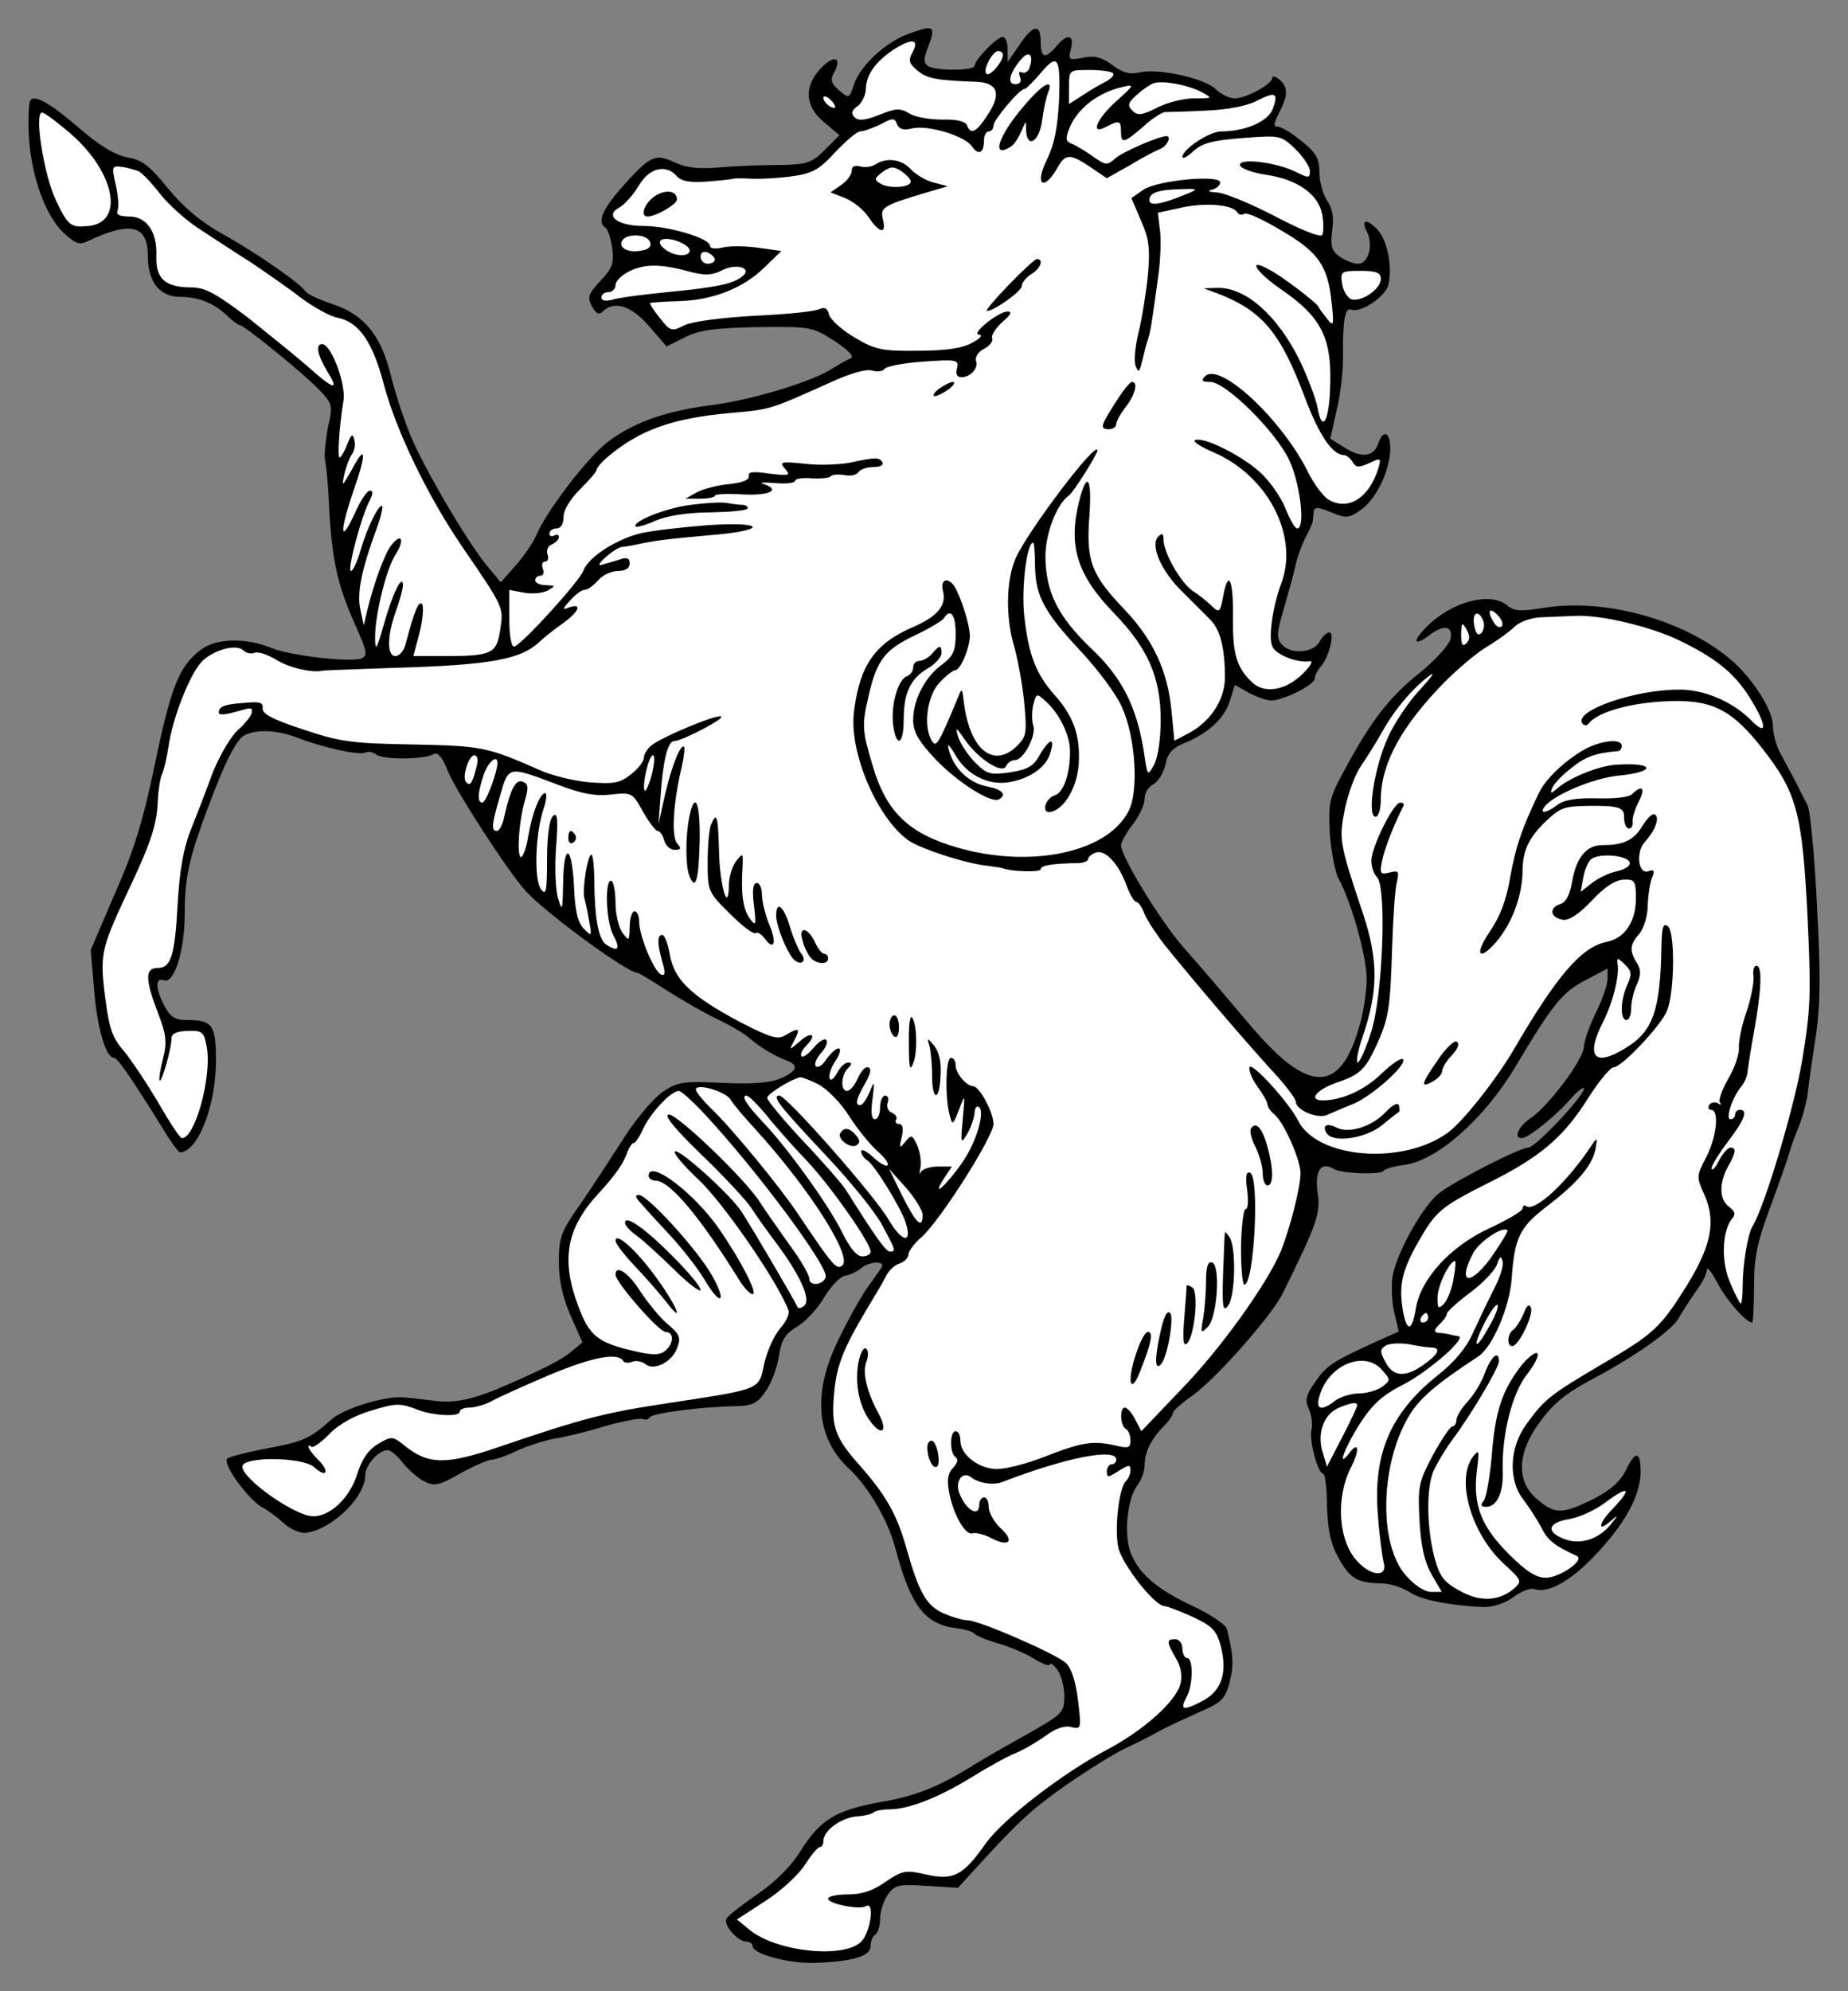 <?xml version="1.0" encoding="UTF-8" standalone="no"?>
<!DOCTYPE svg PUBLIC "-//W3C//DTD SVG 1.1//EN" "http://www.w3.org/Graphics/SVG/1.1/DTD/svg11.dtd">
<svg xmlns:dc="http://purl.org/dc/elements/1.1/" version="1.1" xmlns:xl="http://www.w3.org/1999/xlink" xmlns="http://www.w3.org/2000/svg" viewBox="36 63 292.5 315" width="292.5" height="315">
  <rect x="36" y="63" width="292.5" height="315" fill="#808080" stroke="none"/>
  <defs>
    <clipPath id="artboard_clip_path">
      <path d="M 36 63 L 328.5 63 L 328.5 288.608 L 232.598 378 L 36 378 Z"/>
    </clipPath>
  </defs>
  <g id="Horse_Rampant_(2)" stroke="none" stroke-opacity="1" stroke-dasharray="none" fill="none" fill-opacity="1">
    <title>Horse Rampant (2)</title>
    <g id="Horse_Rampant_(2)_Layer_2" clip-path="url(#artboard_clip_path)">
      <title>Layer 2</title>
      <g id="Group_3">
        <g id="Graphic_78">
          <path d="M 179.71 68.389 C 176.196 69.66 172.158 73.398 171.186 76.314 C 170.438 78.632 170.364 78.632 168.793 77.286 C 167.597 76.24 167.373 75.567 167.971 74.595 C 169.317 72.127 168.121 71.604 166.102 73.623 C 163.186 76.539 163.335 79.829 166.476 82.371 L 168.868 84.39 L 166.55 86.708 C 164.457 88.801 163.709 89.025 159.447 89.1 C 156.83 89.1 152.568 89.25 149.951 89.474 C 146.512 89.773 144.568 89.549 142.699 88.652 C 139.633 87.231 138.885 87.605 134.175 92.913 C 131.259 96.278 130.511 98.222 131.857 99.045 C 132.231 99.269 132.679 100.764 132.904 102.26 C 133.203 104.652 132.904 105.475 131.034 107.419 C 129.09 109.513 128.941 110.036 129.688 111.457 C 130.361 112.653 130.81 112.877 131.408 112.279 C 133.203 110.485 135.969 111.382 138.736 114.597 L 141.502 117.812 L 144.343 116.391 C 146.661 115.195 149.054 114.896 155.858 114.746 C 164.307 114.672 164.532 114.672 168.046 116.915 C 170.289 118.41 171.261 119.382 170.663 119.681 C 170.139 119.906 168.868 120.579 167.821 121.252 C 164.681 123.345 155.036 126.261 148.68 127.084 C 141.353 127.981 135.969 129.925 132.006 133.065 C 128.791 135.607 122.361 144.057 120.866 147.72 C 120.342 148.917 118.847 151.085 117.576 152.506 L 115.258 155.123 L 113.089 152.506 C 110.024 148.842 102.995 136.879 100.902 131.719 C 99.93 129.327 98.509 125.065 97.836 122.298 C 96.266 115.943 93.574 112.728 88.565 111.083 C 86.471 110.41 84.677 109.513 84.377 109.139 C 83.63 107.868 76.377 102.858 71.218 100.017 C 67.853 98.147 65.087 95.83 62.619 92.839 C 59.703 89.25 58.507 88.278 56.189 87.904 C 54.17 87.53 51.703 86.035 48.189 82.969 C 43.179 78.707 40.786 77.586 40.637 79.455 C 39.889 87.38 42.282 96.129 46.02 99.792 C 47.964 101.587 48.562 101.811 49.908 101.138 C 56.712 97.923 59.404 98.596 59.404 103.531 C 59.404 107.569 61.273 109.961 64.489 109.961 C 67.405 109.961 69.797 110.933 71.891 112.877 C 72.788 113.774 73.76 114.447 73.984 114.447 C 74.657 114.447 84.228 122.224 86.621 124.766 C 88.639 126.934 88.714 127.158 87.892 130.673 C 87.518 132.691 87.294 135.009 87.443 135.832 C 87.667 136.579 87.966 140.094 88.116 143.608 C 88.565 151.683 89.462 155.721 92.228 161.852 C 94.098 166.039 94.247 166.712 93.2 167.161 C 91.481 167.834 81.835 166.712 78.994 165.516 C 75.031 163.871 70.246 163.946 67.853 165.74 C 64.339 168.357 63.068 171.647 60.526 183.834 C 58.656 192.882 57.161 197.667 54.17 204.396 L 50.357 213.294 L 50.88 219.351 C 51.329 225.482 52.75 230.342 54.021 230.342 C 54.619 230.342 56.712 233.407 61.647 241.333 C 62.918 243.501 64.264 245.296 64.489 245.296 C 67.255 245.221 70.022 238.342 70.171 231.389 C 70.246 225.108 69.722 224.36 65.461 224.36 C 63.666 224.36 62.918 223.837 62.021 222.117 C 60.6 219.425 60.526 217.556 61.946 218.079 C 63.591 218.678 65.236 213.369 65.236 207.537 C 65.236 201.406 65.984 198.265 70.022 187.872 C 71.966 182.862 73.611 179.872 74.657 179.348 C 76.601 178.301 79.891 178.451 83.331 179.797 C 87.219 181.292 93.051 182.563 93.873 182.04 C 94.247 181.816 94.995 181.965 95.518 182.339 C 96.565 183.236 103.369 183.162 104.715 182.264 C 105.313 181.965 106.061 182.862 106.883 184.956 C 108.005 187.872 116.155 200.508 119.071 203.798 C 121.912 207.088 135.221 216.883 136.866 216.883 C 137.091 216.883 139.184 218.154 141.502 219.65 C 143.82 221.145 147.484 223.239 149.503 224.211 C 151.596 225.183 153.839 226.528 154.587 227.201 C 156.082 228.547 158.699 230.117 160.569 230.79 C 162.513 231.538 162.139 232.51 159.447 233.632 C 157.877 234.305 154.961 234.529 150.325 234.305 C 144.119 234.006 143.222 234.155 140.904 235.725 C 139.483 236.697 136.792 239.838 134.922 242.754 C 133.053 245.67 129.988 250.38 128.043 253.222 C 124.754 257.857 124.455 258.755 124.455 262.643 C 124.455 265.559 125.053 268.25 126.324 271.166 L 128.193 275.354 L 126.473 276.774 C 124.903 278.12 121.912 279.616 116.23 282.083 C 110.772 284.476 107.855 285.074 104.341 284.55 C 102.472 284.326 100.229 284.027 99.406 284.027 C 96.266 284.027 90.359 285.896 88.565 287.466 C 84.976 290.607 84.228 290.981 78.396 292.102 C 75.181 292.7 72.265 293.448 71.966 293.747 C 71.143 294.57 75.33 300.252 77.499 301.449 C 78.396 301.897 79.966 303.094 80.938 303.991 C 81.91 304.888 83.48 305.561 84.377 305.486 C 88.415 305.038 93.799 299.878 93.799 296.439 C 93.799 294.794 95.892 292.401 97.388 292.401 C 97.836 292.401 98.883 293.299 99.705 294.345 C 100.603 295.467 102.098 296.813 103.145 297.336 C 104.79 298.159 105.463 298.009 108.902 296.065 C 111.071 294.869 113.314 293.897 113.912 293.897 C 114.51 293.897 116.379 293.224 118.024 292.401 C 119.744 291.654 122.286 290.831 123.707 290.607 C 125.127 290.383 128.716 289.56 131.558 288.663 C 134.474 287.84 137.166 287.317 137.689 287.466 C 138.138 287.691 138.661 287.541 138.81 287.242 C 139.035 286.569 147.035 285.522 152.568 285.448 C 155.11 285.373 155.933 284.999 157.204 283.055 C 158.101 281.859 158.999 279.316 159.298 277.522 C 159.671 274.98 160.27 274.008 162.139 272.886 C 163.41 272.139 165.354 270.12 166.401 268.325 C 167.448 266.531 168.943 264.961 169.765 264.811 C 170.513 264.736 171.709 264.138 172.308 263.615 C 173.654 262.493 176.196 262.418 175.523 263.54 C 175.224 263.988 174.252 265.334 173.354 266.605 C 172.457 267.802 170.438 271.391 168.943 274.456 C 164.532 283.13 165.055 290.383 170.364 295.317 C 173.504 298.233 176.644 303.692 177.766 308.103 C 180.159 317.076 182.402 319.992 187.486 320.59 C 188.757 320.739 189.954 321.113 190.178 321.412 C 190.477 321.711 192.122 322.459 193.991 322.983 C 195.86 323.506 198.477 324.627 199.748 325.45 C 201.094 326.272 202.216 326.646 202.216 326.272 C 202.216 325.973 202.739 326.347 203.337 327.095 C 203.936 327.917 204.459 329.787 204.459 331.282 C 204.459 333.899 204.235 334.123 198.702 337.264 C 195.487 339.058 191.673 341.226 190.253 342.124 C 184.645 345.638 180.981 347.133 175.224 348.105 C 168.27 349.377 165.803 350.872 162.662 355.882 C 161.242 358.199 158.774 360.667 155.933 362.611 C 153.465 364.331 151.222 366.05 150.998 366.499 C 150.4 367.396 152.718 370.163 154.138 370.163 C 154.662 370.163 155.11 370.462 155.11 370.836 C 155.11 372.107 160.718 373.602 164.831 373.527 C 170.962 373.303 173.803 372.481 173.803 370.836 C 173.803 370.088 174.102 369.265 174.551 369.041 C 174.925 368.817 175.298 367.695 175.298 366.574 C 175.298 365.452 175.822 363.732 176.495 362.76 C 177.616 361.19 178.14 361.041 182.701 361.34 L 187.636 361.639 L 190.626 358.349 C 197.281 351.096 199.076 349.377 204.908 345.264 C 208.272 342.946 212.459 340.329 214.254 339.507 C 216.048 338.684 218.366 337.488 219.413 336.89 C 220.46 336.292 223.226 335.021 225.544 333.974 C 229.358 332.329 229.881 331.88 230.629 329.114 C 231.302 326.422 231.227 324.777 230.18 320.665 C 229.956 319.992 227.563 318.347 224.797 317.076 C 218.89 314.309 216.048 311.767 214.852 308.327 C 213.88 305.337 214.478 299.953 216.048 297.934 C 216.647 297.112 217.17 295.766 217.17 294.794 C 217.17 292.7 218.217 290.607 220.236 288.588 C 220.983 287.84 221.656 286.868 221.656 286.494 C 221.656 286.195 223.077 284.924 224.797 283.728 C 228.386 281.186 237.208 271.241 239.003 267.652 C 244.536 256.437 245.059 254.941 244.536 251.577 C 244.087 248.137 245.134 246.716 247.078 247.913 C 248.275 248.661 254.555 248.885 255.004 248.212 C 255.153 247.913 256.724 247.464 258.518 247.24 C 263.677 246.417 271.08 239.838 275.94 231.613 C 281.697 221.967 283.267 219.949 286.931 218.079 L 290.445 216.21 L 290.445 217.855 C 290.445 218.752 289.623 221.145 288.576 223.239 C 287.604 225.257 286.707 227.725 286.707 228.547 C 286.707 230.491 281.174 237.894 278.332 239.838 C 276.388 241.109 275.491 243.053 276.837 243.053 C 277.884 243.053 282.071 239.688 284.464 236.996 C 285.66 235.576 286.707 234.828 286.707 235.202 C 286.707 236.398 279.005 244.548 277.884 244.548 C 276.613 244.548 266.743 249.558 263.902 251.651 C 261.359 253.521 257.172 260.923 256.425 264.811 C 256.2 266.232 256.275 268.774 256.649 270.494 L 257.397 273.634 L 253.882 275.204 C 246.854 278.419 245.957 279.017 244.162 281.634 C 242.667 283.728 242.517 284.55 243.19 285.971 C 243.639 286.943 243.788 288.438 243.564 289.261 C 243.19 290.906 244.611 296.14 245.433 296.14 C 245.732 296.14 246.031 298.458 246.031 301.299 C 246.181 305.187 246.63 307.281 247.901 309.524 C 249.695 312.739 250.817 313.412 254.705 313.487 C 256.051 313.487 257.995 314.16 259.042 314.832 C 260.836 316.104 265.547 317.001 270.855 317.225 C 272.351 317.225 274.295 316.627 275.641 315.58 C 276.837 314.683 278.332 314.16 278.856 314.384 C 280.949 315.132 284.613 313.113 288.426 309.075 C 293.212 304.066 295.604 299.654 295.679 295.916 C 295.679 292.476 294.857 292.401 293.286 295.691 C 292.389 297.411 290.894 298.757 288.127 300.177 C 283.192 302.57 282.146 302.57 279.304 300.177 C 276.164 297.56 276.089 293.373 279.08 288.887 C 281.473 285.298 283.566 283.504 288.426 280.961 C 295.006 277.447 300.764 273.335 301.736 271.466 C 302.334 270.419 303.53 268.55 304.427 267.278 C 305.399 266.007 306.147 264.512 306.147 263.914 C 306.222 263.316 306.895 264.213 307.792 265.858 C 309.138 268.55 312.353 272.213 313.325 272.213 C 313.474 272.213 313.624 269.671 313.624 266.605 C 313.624 261.97 314.073 259.652 316.166 254.044 C 317.587 250.231 318.933 246.343 319.232 245.296 C 319.531 244.249 320.204 242.38 320.727 241.184 C 321.251 239.912 321.849 237.744 322.073 236.323 C 322.223 234.903 322.821 230.641 323.419 226.828 C 324.167 221.519 324.167 216.883 323.568 205.892 C 323.195 198.19 322.522 191.162 322.073 190.34 C 321.624 189.517 320.727 187.723 320.054 186.377 C 319.307 185.031 318.26 183.012 317.662 181.89 C 317.063 180.769 316.615 178.9 316.615 177.778 C 316.615 175.311 313.25 170.077 309.811 167.235 C 302.408 161.029 289.997 157.59 280.351 159.16 C 276.762 159.758 275.641 159.684 274.669 158.861 C 271.977 156.468 265.621 158.188 261.659 162.301 C 259.415 164.618 259.864 165.291 262.331 163.422 C 264.5 161.777 265.92 162.001 265.621 163.946 C 265.472 164.918 263.453 167.161 260.761 169.404 C 255.901 173.217 252.836 177.255 248.648 185.106 C 246.405 189.218 246.256 190.04 246.48 194.826 C 246.704 197.742 247.303 200.882 247.826 201.929 C 249.845 205.518 252.312 214.266 252.312 217.855 C 252.312 219.874 251.789 223.313 251.116 225.482 C 248.05 236.174 242.966 236.024 233.694 224.958 C 227.862 218.079 228.012 218.229 223.301 212.845 C 219.637 208.658 213.431 198.489 213.431 196.695 C 213.431 196.246 214.254 194.751 215.301 193.405 C 216.348 192.059 217.17 190.265 217.17 189.368 C 217.17 188.47 217.768 187.423 218.591 187.05 C 219.338 186.601 220.161 185.255 220.46 183.984 C 220.759 182.264 221.507 181.367 223.301 180.619 C 227.189 179.049 229.731 176.731 230.629 173.965 L 231.451 171.348 L 233.844 172.694 C 235.19 173.367 236.76 173.89 237.358 173.815 C 239.452 173.666 244.087 171.273 244.087 170.376 C 244.087 169.927 244.536 168.955 245.134 168.357 C 246.405 166.787 247.303 163.048 246.405 163.048 C 245.957 163.048 245.284 163.721 244.835 164.544 C 243.863 166.338 240.199 166.562 238.853 164.918 C 238.031 163.946 238.106 162.973 239.153 159.459 C 239.825 157.141 240.723 154.001 241.022 152.58 C 241.321 151.16 242.069 149.141 242.592 148.094 C 243.19 147.047 243.714 145.851 243.788 145.477 C 243.788 145.029 243.938 144.356 243.938 143.832 C 244.087 143.159 244.76 143.234 246.704 144.057 C 249.172 145.029 249.471 145.029 251.564 143.533 C 253.957 141.739 256.051 137.252 256.051 133.888 C 256.051 131.346 254.929 130.897 254.181 133.065 C 253.508 135.234 251.639 135.533 248.947 133.888 L 246.555 132.392 L 247.527 128.056 C 248.125 125.738 248.574 121.924 248.574 119.681 C 248.499 113.625 248.873 111.606 249.845 111.98 C 251.34 112.578 255.303 109.961 255.752 108.017 C 256.425 105.4 255.602 101.063 254.107 99.419 C 252.387 97.549 251.34 97.624 252.312 99.568 C 253.434 101.662 252.611 104.727 250.966 104.727 C 250.219 104.727 248.947 104.204 248.05 103.606 C 246.779 102.708 246.555 101.961 246.854 99.493 C 247.153 97.474 246.929 95.979 246.031 94.708 C 245.358 93.661 244.835 91.642 244.835 90.222 C 244.835 88.128 244.312 87.156 242.069 85.362 C 240.498 84.091 238.853 83.044 238.255 83.044 C 237.508 83.044 237.582 82.595 238.48 80.801 C 239.9 78.034 239.9 76.763 238.48 75.567 C 237.881 75.043 237.358 74.969 237.358 75.342 C 237.358 76.314 233.246 78.558 231.451 78.558 C 230.554 78.558 229.208 77.885 228.46 77.137 C 226.741 75.417 219.488 73.772 216.422 74.445 C 214.852 74.819 213.656 74.52 212.011 73.249 C 210.366 72.052 209.244 71.753 207.45 72.127 C 205.207 72.576 205.057 72.501 205.506 70.707 C 206.104 68.463 204.908 68.239 203.188 70.333 C 201.393 72.426 200.72 72.202 200.72 69.51 C 200.72 66.669 199.449 66.893 197.206 70.333 L 195.487 72.8 L 195.487 70.781 C 195.487 69.735 195.113 68.837 194.739 68.837 C 193.767 68.837 190.253 72.501 190.253 73.398 C 190.253 74.221 184.196 74.221 182.925 73.473 C 182.177 72.95 182.177 72.352 182.776 70.781 C 184.196 67.043 183.972 66.819 179.71 68.389 Z" fill="black"/>
        </g>
        <g id="Graphic_77">
          <path d="M 180.458 71.23 C 179.71 72.576 179.859 73.025 181.28 74.221 C 182.776 75.417 184.121 75.716 190.552 75.941 C 193.916 76.09 194.515 77.81 192.421 81.025 C 190.552 83.941 189.654 84.39 189.056 82.819 C 188.832 82.221 187.411 81.847 185.168 81.922 C 183.224 81.922 180.906 81.548 179.934 80.95 C 178.439 80.053 177.766 80.128 175.149 81.174 C 172.906 82.072 171.859 82.147 171.261 81.548 C 170.663 80.95 170.812 80.427 171.784 79.754 C 172.457 79.23 173.055 77.959 173.055 76.987 C 173.13 74.819 174.551 72.8 177.317 70.931 C 180.308 68.987 181.579 69.136 180.458 71.23 Z" fill="#FFFFFF"/>
        </g>
        <g id="Graphic_76">
          <path d="M 194.739 71.679 C 194.739 72.8 192.645 75.193 192.122 74.669 C 191.524 74.071 193.094 71.08 193.991 71.08 C 194.44 71.08 194.739 71.38 194.739 71.679 Z" fill="#FFFFFF"/>
        </g>
        <g id="Graphic_75">
          <path d="M 198.926 73.772 C 198.702 74.37 198.178 74.669 197.73 74.445 C 197.281 74.221 197.206 74.52 197.431 75.118 C 197.73 75.866 197.505 76.314 196.683 76.314 C 195.337 76.314 195.786 74.52 197.655 72.352 C 198.926 70.856 199.674 71.753 198.926 73.772 Z" fill="#FFFFFF"/>
        </g>
        <g id="Graphic_74">
          <path d="M 203.637 78.707 C 203.412 83.119 202.889 85.81 201.767 88.128 C 199.674 92.241 201.169 93.437 203.412 89.474 C 204.609 87.306 205.431 87.306 208.422 89.324 L 211.188 91.194 L 214.777 89.175 C 216.721 87.979 218.89 86.857 219.637 86.558 C 220.684 86.184 221.507 84.539 220.609 84.539 C 219.413 84.539 213.581 87.081 212.534 88.053 C 211.263 89.175 211.039 89.175 209.095 87.829 C 207.973 87.007 206.478 86.109 205.805 85.81 C 204.683 85.436 204.609 84.988 205.207 83.418 C 206.403 80.277 209.693 77.66 213.656 76.763 C 215.6 76.314 215.6 76.389 212.684 79.006 C 209.469 81.922 208.497 84.464 211.114 83.044 C 213.132 81.997 213.431 82.072 213.431 83.791 C 213.431 85.81 213.88 85.661 216.946 83.044 C 218.292 81.773 219.862 80.801 220.385 80.726 C 220.909 80.726 223.825 80.651 226.89 80.502 C 230.404 80.352 233.395 79.754 234.965 78.931 C 237.881 77.436 238.405 77.66 237.433 80.277 C 236.685 82.221 233.096 83.791 229.283 83.791 C 227.414 83.791 223.152 86.633 223.152 87.829 C 223.152 88.203 223.899 87.829 224.871 86.932 C 226.217 85.661 227.862 85.212 232.648 84.838 C 238.629 84.39 238.704 84.39 241.022 86.558 C 242.293 87.829 243.34 89.399 243.34 90.072 C 243.34 91.194 243.115 91.194 241.321 90.296 C 238.181 88.652 231.9 87.904 232.274 89.175 C 232.498 89.698 234.367 90.371 236.536 90.67 C 241.396 91.418 244.686 93.736 245.284 96.951 C 245.508 98.297 245.508 99.718 245.284 100.166 C 244.985 100.615 241.844 99.344 237.732 97.175 C 233.844 95.157 229.657 93.437 228.535 93.437 C 227.264 93.362 227.04 93.213 227.862 92.988 C 228.535 92.839 229.133 92.315 229.133 91.867 C 229.133 90.596 219.338 91.493 217.02 92.988 L 215.076 94.334 L 216.572 97.848 C 217.843 100.69 218.067 102.185 217.693 106.522 C 217.394 109.438 216.721 113.55 216.198 115.644 C 215.675 117.737 215.45 120.13 215.749 120.878 C 216.198 122.074 216.348 121.924 216.796 120.055 C 217.095 118.784 217.469 117.289 217.693 116.691 C 217.918 116.092 218.217 114.597 218.366 113.475 C 218.516 112.354 218.964 109.438 219.264 107.12 C 219.637 104.802 219.787 101.437 219.637 99.792 L 219.264 96.652 L 223.077 95.83 C 226.89 95.007 231.077 95.381 231.825 96.577 C 232.049 96.951 232.573 97.101 232.947 96.802 C 233.395 96.577 236.012 97.774 238.853 99.493 C 244.76 102.933 246.181 105.101 246.779 110.933 C 247.153 114.522 247.078 114.746 246.031 113.401 C 245.433 112.653 244.76 111.756 244.686 111.531 C 244.387 110.858 238.779 106.596 236.835 105.624 C 233.32 103.68 234.741 105.998 238.853 108.84 C 244.985 113.027 246.704 116.317 246.555 123.345 C 246.48 129.551 245.284 131.794 244.536 127.457 C 244.237 125.962 242.966 122.672 241.77 120.13 C 238.255 112.952 233.171 108.391 228.61 108.541 L 226.516 108.615 L 228.759 109.438 C 235.863 112.204 238.704 115.644 242.592 126.037 C 244.835 131.944 246.929 135.009 248.798 135.009 C 249.097 135.009 249.695 135.458 250.069 136.056 C 250.592 136.953 251.041 137.028 252.686 136.28 C 254.555 135.383 254.63 135.458 254.181 137.028 C 252.761 141.664 249.546 143.832 246.405 142.113 C 245.508 141.664 243.938 139.57 242.891 137.402 C 238.704 129.177 229.059 120.205 226.741 122.523 C 226.068 123.196 226.217 123.42 227.563 123.42 C 229.956 123.42 237.657 130.972 239.975 135.607 C 241.77 139.271 242.667 146.599 241.321 146.599 C 240.947 146.599 240.125 145.103 239.377 143.234 C 238.629 141.44 236.76 138.823 235.264 137.552 C 232.274 134.935 226.591 132.093 225.17 132.617 C 224.647 132.766 225.993 133.663 228.087 134.561 C 236.76 138.299 241.62 147.87 238.779 155.347 C 237.433 158.936 236.685 164.095 237.433 165.366 C 238.106 166.637 241.321 167.908 243.34 167.609 C 243.938 167.535 243.34 168.506 241.994 169.778 C 239.302 172.32 235.937 172.768 234.068 170.824 C 231.675 168.506 231.077 166.338 231.152 160.581 C 231.227 154.599 230.404 152.879 229.582 157.44 C 229.133 159.833 228.984 159.983 227.862 158.936 C 227.189 158.263 225.843 157.141 224.871 156.543 C 222.927 155.272 220.161 150.487 220.161 148.318 C 220.161 147.421 219.937 147.272 219.338 147.87 C 217.992 149.216 219.787 153.403 223.226 156.693 C 224.871 158.338 226.815 160.282 227.563 161.029 C 229.133 162.6 229.881 165.516 229.881 170.151 C 229.881 173.74 227.563 177.255 223.899 179.124 L 221.881 180.171 L 221.432 175.535 C 220.834 169.105 218.516 164.17 213.88 159.31 C 208.721 153.926 207.898 151.683 208.422 144.729 C 208.87 138.449 208.048 137.327 206.777 142.412 C 205.057 149.365 206.478 154.001 212.385 160.057 C 217.693 165.59 219.712 170.151 219.712 176.881 C 219.712 180.021 219.264 182.862 218.665 183.984 C 217.619 185.853 217.619 185.779 217.095 182.19 C 215.974 174.937 213.656 170.226 208.796 165.665 C 203.412 160.506 201.543 156.693 201.468 151.085 C 201.468 147.346 203.263 142.711 205.207 141.365 C 205.88 140.916 209.693 134.86 209.693 134.262 C 209.693 132.467 198.776 146.823 196.758 151.309 C 195.262 154.674 195.113 160.656 196.533 165.291 C 197.057 167.161 197.804 171.049 198.103 174.04 C 198.552 178.825 198.477 179.498 197.057 180.918 C 193.243 184.732 189.43 181.591 188.533 173.89 C 188.309 171.946 188.234 171.796 187.71 173.142 C 184.57 180.694 184.196 181.292 183.523 180.245 C 182.103 178.002 182.701 173.217 184.645 171.049 C 185.692 169.927 186.813 169.03 187.187 169.03 C 188.009 169.03 189.505 165.516 189.505 163.572 C 189.505 161.852 188.084 157.366 187.037 155.721 C 185.991 154.225 184.794 154.674 185.243 156.468 C 185.841 158.786 184.421 160.506 180.458 162.226 C 174.551 164.768 172.083 168.207 171.186 175.46 C 170.289 181.816 174.775 192.358 179.785 195.947 C 181.729 197.293 189.056 199.686 192.496 199.985 C 193.542 200.134 194.515 200.284 194.739 200.359 C 196.01 200.882 200.72 201.032 200.72 200.508 C 200.72 199.91 202.44 199.611 206.553 199.536 C 207.45 199.536 208.198 199.237 208.198 198.938 C 208.198 198.639 208.721 198.116 209.394 197.891 C 210.889 197.293 213.058 199.611 214.329 203.125 C 214.852 204.546 215.525 205.667 215.824 205.667 C 216.198 205.667 216.796 206.565 217.17 207.612 C 217.619 208.658 219.039 210.827 220.385 212.546 C 225.395 218.752 233.246 227.874 237.059 232.061 C 239.302 234.454 241.097 236.772 241.097 237.295 C 241.097 238.641 244.76 240.137 246.181 239.314 C 246.929 239.015 248.574 238.267 249.919 237.744 C 252.836 236.697 258.817 231.389 258.07 230.566 C 257.77 230.267 256.275 231.314 254.705 232.809 C 252.013 235.426 248.424 237.071 245.358 237.071 C 243.041 237.071 244.312 235.426 247.452 234.305 C 251.265 233.034 252.088 232.211 253.882 228.323 C 255.826 224.061 256.051 222.491 256.35 212.771 C 256.499 208.21 256.798 203.649 257.097 202.527 C 257.471 200.807 257.397 200.658 255.901 201.032 C 254.481 201.406 254.331 201.181 254.78 199.088 C 255.153 197.218 256.649 193.405 258.144 190.489 C 258.294 190.19 258.07 189.966 257.621 189.966 C 256.574 189.966 253.06 196.994 253.06 199.162 C 253.06 200.134 253.434 201.256 253.957 201.779 C 255.527 203.35 254.854 220.846 252.985 226.379 C 252.163 228.996 251.191 231.089 250.892 231.089 C 250.592 231.089 250.892 229.295 251.639 227.127 C 254.181 219.65 254.181 214.939 251.714 207.462 C 247.975 196.321 247.901 195.798 248.873 190.938 C 249.396 188.47 250.518 185.479 251.34 184.283 C 252.163 183.087 253.733 180.619 254.78 178.75 C 256.724 175.236 259.789 171.647 262.406 169.778 C 263.229 169.179 262.481 170.226 260.761 172.095 C 259.042 173.89 256.724 177.329 255.677 179.647 C 253.508 184.433 252.312 192.209 253.733 192.209 C 254.181 192.209 254.555 191.012 254.555 189.368 C 254.63 183.76 257.77 177.928 264.649 170.899 C 266.743 168.806 269.734 166.263 271.379 165.291 C 273.024 164.319 274.968 162.899 275.715 162.151 C 276.463 161.403 278.258 160.73 279.828 160.656 C 281.323 160.581 283.791 160.506 285.211 160.431 C 289.249 160.207 297.1 162.076 301.661 164.245 C 307.418 167.011 310.484 169.404 312.951 173.367 C 315.718 177.778 315.792 179.647 313.101 176.881 C 310.185 173.965 305.624 172.021 301.661 172.095 C 294.782 172.095 285.211 175.385 286.408 177.404 C 286.707 177.778 287.08 177.853 287.38 177.554 C 288.875 175.46 295.081 173.89 301.661 173.89 C 307.418 173.965 310.409 175.61 314.97 181.442 C 320.353 188.321 321.251 191.536 322.073 207.537 C 322.671 220.397 322.596 222.566 321.251 230.716 C 319.98 238.267 315.269 254.044 313.325 257.11 C 312.652 258.306 311.83 262.942 311.83 266.456 C 311.83 267.951 311.68 269.222 311.53 269.222 C 311.381 269.222 310.633 267.802 309.885 266.007 C 308.39 262.717 308.54 257.857 310.11 255.839 C 310.783 255.091 310.633 254.642 309.661 253.894 C 308.091 252.773 308.091 250.081 309.512 247.539 C 310.783 245.296 310.858 244.548 309.885 244.548 C 309.512 244.548 308.689 245.445 308.091 246.567 C 307.493 247.763 306.969 248.287 306.895 247.838 C 306.895 247.389 308.091 245.445 309.512 243.576 C 312.129 240.137 312.727 238.567 311.381 238.567 C 311.007 238.567 310.633 238.866 310.633 239.314 C 310.633 239.688 310.334 240.062 309.885 240.062 C 309.063 240.062 310.185 236.623 311.53 234.978 C 312.054 234.379 312.502 233.407 312.577 232.734 C 312.652 231.987 313.101 229.071 313.624 226.229 C 314.82 219.575 314.97 215.762 313.998 215.762 C 313.624 215.762 313.4 216.509 313.549 217.481 C 313.624 218.378 313.175 220.921 312.428 223.089 C 311.68 225.183 311.157 227.8 311.231 228.772 C 311.306 229.744 310.558 231.987 309.512 233.706 C 308.54 235.426 307.941 237.146 308.241 237.445 C 308.54 237.819 308.39 237.819 307.867 237.52 C 307.418 237.295 306.82 237.37 306.521 237.819 C 306.296 238.193 306.446 238.567 306.82 238.567 C 308.166 238.567 307.717 242.828 306.072 246.044 C 304.502 249.034 304.502 249.184 305.773 252.025 C 307.642 256.212 306.895 260.026 302.932 266.456 C 298.745 273.111 297.773 274.008 289.324 278.943 C 281.323 283.653 280.426 284.401 277.659 288.214 C 274.893 291.953 274.669 297.112 277.136 300.252 C 278.033 301.449 279.304 303.393 279.977 304.664 C 280.949 306.683 282.146 307.58 285.585 309.15 C 286.931 309.748 282.893 312.589 280.65 312.589 C 279.155 312.589 277.585 311.617 274.818 308.851 C 270.481 304.514 269.136 301.149 269.734 295.841 C 270.182 292.401 270.108 292.177 269.136 293.448 C 266.369 297.112 268.911 305.711 274.07 310.421 C 276.837 312.963 276.912 313.113 275.715 314.234 C 273.323 316.328 270.182 316.477 266.967 314.608 C 264.5 313.262 263.827 312.365 263.004 309.225 C 261.808 304.514 261.733 298.308 262.93 295.616 C 263.453 294.495 264.724 292.327 265.771 290.906 C 268.762 286.943 273.248 279.391 273.248 278.344 C 273.248 276.55 272.052 277.522 271.08 280.064 C 270.556 281.56 269.36 283.578 268.313 284.7 C 267.341 285.747 266.519 287.093 266.519 287.616 C 266.519 288.214 266.219 288.663 265.846 288.663 C 265.547 288.663 264.126 290.756 262.78 293.224 C 260.537 297.486 260.387 298.159 260.686 303.617 C 260.911 307.729 261.509 310.197 262.63 312.141 L 264.201 314.832 L 262.556 314.832 C 261.509 314.832 259.864 313.786 258.518 312.216 C 254.256 307.43 254.406 295.093 258.817 287.317 C 260.537 284.326 263.004 282.158 269.958 277.597 C 272.201 276.176 274.968 269.746 275.267 265.26 C 275.715 258.829 276.538 257.184 280.575 254.044 C 285.585 250.231 287.903 247.539 288.501 244.922 C 288.875 242.978 288.8 242.828 287.978 244.1 C 284.09 250.006 279.005 254.717 277.585 253.82 C 277.286 253.595 276.986 253.745 276.986 254.194 C 276.986 254.567 274.594 255.988 271.678 257.334 C 265.547 260.175 260.836 265.334 260.088 270.045 C 259.49 273.783 258.593 273.783 257.995 269.97 C 257.397 266.232 257.995 263.839 260.462 259.502 C 263.229 254.642 263.976 253.969 271.379 250.231 C 279.828 246.044 283.491 242.903 287.38 236.697 C 289.099 234.006 290.894 231.837 291.417 231.837 C 292.688 231.837 298.969 225.183 299.866 222.865 C 301.063 219.874 301.137 210.528 300.016 209.556 C 299.268 208.957 299.044 209.556 298.969 212.621 C 298.819 222.865 297.623 226.229 293.212 228.846 C 288.352 231.837 286.931 230.192 289.697 224.734 C 291.268 221.668 292.389 217.257 292.015 215.388 C 291.866 214.49 292.09 214.49 293.137 215.537 C 294.258 216.584 294.333 217.107 293.586 218.752 C 292.464 221.145 292.389 224.36 293.436 224.36 C 293.885 224.36 294.184 223.538 294.184 222.491 C 294.184 221.519 294.558 219.799 295.081 218.752 C 295.754 217.182 295.754 216.434 295.081 215.313 C 293.885 213.444 293.959 212.397 295.455 210.752 C 296.128 209.929 296.801 207.985 296.801 206.191 C 296.875 204.471 297.175 202.452 297.548 201.705 C 297.922 200.733 297.773 200.508 296.95 200.807 C 295.305 201.48 294.857 197.817 296.352 196.172 C 297.997 194.377 298.745 192.358 297.922 191.835 C 297.548 191.611 296.726 192.433 295.978 193.629 C 294.632 195.873 293.062 196.695 289.623 196.695 C 287.08 196.695 285.51 198.639 284.837 202.452 C 284.464 204.621 283.865 205.742 282.893 206.041 C 281.099 206.639 281.398 208.21 283.417 208.509 C 284.314 208.658 286.034 207.537 287.978 205.443 C 290.071 203.2 291.791 202.153 293.062 202.153 C 294.707 202.078 294.931 202.378 294.931 205.069 C 294.931 208.808 293.212 211.425 290.221 212.023 C 286.258 212.845 282.37 217.406 275.491 229.22 C 272.65 234.006 267.416 240.585 265.098 242.23 C 257.92 247.389 244.461 246.268 241.47 240.286 C 240.05 237.445 234.068 230.865 233.769 231.837 C 233.62 232.286 234.143 233.706 235.04 234.903 C 235.863 236.024 236.61 237.295 236.61 237.669 C 236.61 238.043 237.059 238.791 237.657 239.239 C 239.227 240.511 241.844 246.492 241.844 248.586 C 241.844 250.904 240.125 257.483 238.704 260.998 C 236.461 266.232 229.133 276.475 222.927 282.831 L 216.647 289.411 L 215.675 287.541 C 215.151 286.494 214.404 285.672 214.03 285.672 C 213.207 285.672 213.282 288.513 214.179 289.037 C 214.628 289.261 214.927 290.083 214.927 290.906 C 214.927 292.102 214.553 292.177 212.16 291.579 C 208.87 290.906 207.226 291.13 200.945 293.598 C 198.403 294.57 195.187 295.392 193.842 295.392 C 190.926 295.392 188.009 293.149 188.009 290.906 C 188.009 290.083 187.71 289.411 187.262 289.411 C 186.29 289.411 186.29 292.925 187.262 293.523 C 187.71 293.822 187.561 294.42 186.888 295.168 C 186.065 295.99 185.841 297.037 186.215 298.981 C 186.813 302.495 188.832 306.01 189.954 305.561 C 190.402 305.411 191.748 305.711 192.87 306.309 C 195.711 307.804 196.683 306.832 194.365 304.738 C 193.318 303.766 192.496 302.271 192.496 301.374 C 192.496 300.551 192.197 299.878 191.748 299.878 C 191.374 299.878 191 300.402 191 301 C 191 303.168 188.832 301.897 187.785 299.056 C 187.187 297.261 188.383 295.691 189.654 296.663 C 190.851 297.635 193.243 298.009 194.739 297.411 C 204.833 293.523 212.684 292.027 212.684 293.897 C 212.684 294.271 212.385 294.644 211.936 294.644 C 211.562 294.644 211.188 295.168 211.188 295.766 C 211.188 296.813 211.413 296.738 213.058 295.691 C 214.628 294.719 214.927 294.644 214.927 295.542 C 214.927 296.14 214.628 296.888 214.179 297.336 C 213.132 298.383 212.385 304.589 212.983 307.729 C 213.506 310.346 218.74 317.076 220.31 317.076 C 220.684 317.076 222.628 317.823 224.647 318.721 C 227.862 320.216 228.535 320.889 229.208 323.356 C 230.33 327.618 229.358 330.609 226.142 332.179 C 223.226 333.675 222.703 333.525 223.825 331.432 C 224.871 329.488 224.871 325.3 223.899 325.3 C 223.525 325.3 223.152 324.627 223.152 323.805 C 223.152 322.983 222.628 322.31 222.03 322.31 C 220.609 322.31 220.609 322.683 222.105 325.3 C 222.927 326.646 223.152 328.067 222.853 329.338 C 222.18 332.104 217.02 336.74 211.188 339.806 C 204.01 343.619 194.739 350.797 191.972 354.685 C 188.458 359.695 186.888 360.517 182.626 359.545 C 179.336 358.798 178.887 358.872 176.196 360.667 C 174.252 362.087 172.382 362.686 170.214 362.686 C 168.494 362.686 167.074 362.985 167.074 363.359 C 167.074 364.181 172.083 365.153 173.055 364.555 C 174.476 363.658 173.803 368.667 172.308 370.163 C 169.616 372.854 159.073 371.808 154.737 368.368 L 152.643 366.649 L 157.129 363.732 C 159.597 362.162 162.438 359.545 163.41 357.975 C 164.382 356.48 165.429 355.209 165.728 355.209 C 166.102 355.209 166.326 354.76 166.326 354.237 C 166.326 352.592 169.093 350.573 171.56 350.349 C 172.831 350.274 174.027 349.975 174.326 349.676 C 174.551 349.451 175.747 349.227 176.794 349.227 C 179.859 349.227 184.72 347.283 189.804 344.143 C 192.346 342.572 195.412 340.853 196.758 340.329 C 198.029 339.806 200.197 338.535 201.543 337.563 C 203.038 336.441 204.534 335.918 205.581 336.217 C 207.151 336.591 207.151 336.441 206.627 331.955 C 206.254 328.964 205.581 326.871 204.683 326.048 C 203.113 324.627 191 319.319 189.131 319.319 C 188.533 319.319 186.813 318.87 185.467 318.272 C 182.626 317.076 181.43 314.907 179.411 307.729 C 177.915 302.495 176.196 299.43 171.784 294.495 C 168.121 290.308 167.522 288.588 168.046 283.205 C 168.42 279.017 169.541 276.251 173.055 270.344 C 174.326 268.25 175.747 265.858 176.196 264.961 C 176.644 263.988 177.616 263.091 178.439 262.867 C 179.187 262.568 179.785 261.97 179.785 261.446 C 179.785 260.923 180.757 259.652 181.878 258.68 C 184.72 256.212 193.243 242.828 193.243 240.81 C 193.243 238.94 191 234.828 190.028 234.828 C 188.982 234.828 187.262 232.809 187.262 231.538 C 187.262 230.865 186.963 230.342 186.514 230.342 C 185.692 230.342 185.542 236.473 186.29 239.314 C 186.738 241.109 186.813 241.034 187.785 238.567 C 188.757 235.95 188.757 235.95 188.383 240.062 C 188.009 243.95 188.084 244.1 189.131 242.305 C 189.729 241.258 190.178 239.838 190.253 239.09 C 190.253 238.342 190.552 237.894 190.926 238.118 C 191.972 238.791 190.552 243.651 188.383 246.791 C 185.916 250.38 183.299 252.773 185.318 249.558 L 186.664 247.539 L 184.421 247.539 C 183.149 247.539 181.953 247.988 181.729 248.436 C 181.504 248.96 181.504 248.661 181.654 247.838 C 181.878 246.941 181.654 245.371 181.205 244.249 C 180.383 242.455 180.233 242.455 179.261 243.651 C 178.364 244.772 178.289 244.698 178.738 242.828 C 179.037 241.557 178.887 240.81 178.289 240.81 C 177.841 240.81 177.616 240.511 177.841 240.137 C 178.065 239.763 177.766 239.314 177.168 239.015 C 176.57 238.791 176.27 238.118 176.495 237.445 C 176.719 236.847 176.57 236.323 176.121 236.323 C 175.672 236.323 175.298 237.146 175.298 238.193 C 175.298 239.239 174.925 240.062 174.476 240.062 C 173.953 240.062 173.803 238.94 174.102 236.847 C 174.476 233.931 174.401 233.856 173.654 235.725 C 173.13 236.922 172.532 237.819 172.158 237.819 C 171.336 237.819 171.485 236.996 172.682 234.828 C 173.953 232.66 174.027 231.837 173.205 231.837 C 172.831 231.837 172.158 232.66 171.709 233.706 C 171.261 234.753 170.513 235.576 170.065 235.576 C 169.018 235.576 169.093 233.108 170.214 231.987 C 170.887 231.314 170.887 231.089 170.214 231.089 C 169.765 231.089 168.943 231.837 168.494 232.734 C 167.971 233.706 167.448 234.08 167.298 233.557 C 167.149 233.108 167.522 231.837 168.27 230.79 C 168.943 229.744 169.167 228.846 168.719 228.846 C 168.345 228.846 167.522 229.594 166.849 230.491 C 166.251 231.463 165.504 231.987 165.13 231.688 C 164.831 231.314 165.204 230.417 165.952 229.594 C 166.7 228.772 167.074 227.874 166.775 227.5 C 166.476 227.201 165.578 227.8 164.756 228.772 C 163.933 229.744 163.111 230.342 162.887 230.117 C 162.588 229.893 162.961 229.071 163.634 228.398 C 165.429 226.603 164.382 226.08 162.513 227.8 C 160.868 229.22 160.868 229.22 161.765 227.5 C 162.737 225.631 162.438 225.482 160.344 226.753 C 159.148 227.5 158.026 227.201 153.241 224.734 C 145.465 220.622 142.699 218.005 142.026 214.042 C 141.726 212.322 141.203 210.901 140.829 210.901 C 140.007 210.901 140.007 212.173 140.829 215.163 C 141.353 216.883 141.278 217.406 140.68 217.182 C 139.558 216.808 137.166 211.051 137.166 208.808 C 137.166 207.911 136.866 207.163 136.418 207.163 C 136.044 207.163 135.67 208.284 135.67 209.556 C 135.595 211.873 135.595 211.948 134.549 210.602 C 133.95 209.78 133.427 207.686 133.427 205.967 C 133.427 204.172 133.128 202.602 132.829 202.378 C 131.707 201.705 131.857 208.658 133.053 210.901 C 134.249 213.145 133.876 213.668 132.006 212.472 C 130.735 211.649 130.137 208.434 130.062 202.452 C 130.062 200.134 129.838 198.19 129.614 198.19 C 129.016 198.19 128.118 203.723 128.492 205.069 C 128.642 205.593 129.016 207.238 129.24 208.658 C 129.688 211.126 129.688 211.201 128.417 209.929 C 127.445 208.957 126.997 207.088 126.847 203.05 C 126.473 196.396 125.202 196.321 125.127 202.901 C 125.053 207.013 124.978 207.238 124.38 205.294 C 123.931 204.023 123.782 200.359 124.006 197.144 C 124.38 192.433 124.23 191.386 123.482 192.134 C 122.959 192.657 122.585 195.274 122.585 198.938 C 122.585 204.023 122.436 204.77 121.613 203.649 C 120.492 202.078 120.716 194.826 122.062 190.863 C 122.51 189.592 122.585 188.47 122.286 188.47 C 121.464 188.47 120.193 191.76 119.594 195.349 C 119.37 196.919 118.847 198.34 118.548 198.564 C 117.725 199.013 118.099 192.657 119.146 189.442 C 119.669 187.573 119.594 186.975 118.772 186.676 C 117.65 186.227 116.828 187.723 115.856 191.984 C 115.632 193.33 115.033 194.452 114.66 194.452 C 113.688 194.452 113.837 193.405 115.183 188.769 C 116.529 184.134 116.379 184.134 124.455 187.199 C 128.043 188.545 130.212 188.994 132.679 188.695 C 135.969 188.321 136.119 188.395 137.764 191.386 C 138.736 193.106 139.782 194.452 140.082 194.452 C 140.455 194.452 140.904 195.125 141.128 195.947 C 141.353 196.77 142.1 197.443 142.773 197.443 C 143.82 197.443 143.895 197.218 143.147 196.396 C 142.25 195.2 142.549 190.04 143.895 184.358 C 144.269 182.713 144.418 181.292 144.269 181.143 C 143.745 180.619 142.325 184.134 141.278 188.62 L 140.231 193.33 L 140.53 189.218 C 140.904 183.535 141.652 180.245 142.699 180.245 C 144.044 180.171 150.624 176.731 150.176 176.357 C 149.727 175.834 140.754 179.573 139.11 180.918 C 138.437 181.442 137.913 182.339 137.913 182.862 C 137.913 183.461 137.016 184.582 135.894 185.479 C 134.1 186.9 133.203 187.05 129.24 186.751 C 126.698 186.526 123.183 185.629 121.389 184.806 C 113.089 181.143 112.267 180.993 101.276 180.769 C 91.63 180.619 89.686 180.32 83.929 178.376 C 79.144 176.806 77.424 175.909 77.573 175.012 C 77.648 174.114 77.125 173.965 74.732 174.189 C 71.442 174.413 70.62 174.787 70.62 175.759 C 70.62 176.133 71.666 176.058 73.012 175.684 C 76.003 174.862 75.854 174.862 75.854 175.684 C 75.854 176.133 74.882 177.404 73.611 178.526 C 72.414 179.647 70.62 182.788 69.573 185.479 C 68.601 188.171 67.031 192.209 66.133 194.452 C 65.012 197.293 64.414 200.882 64.115 206.041 C 63.666 214.266 63.068 216.135 60.9 216.135 C 58.956 216.135 58.956 217.93 60.974 223.164 C 62.32 226.678 62.47 227.8 61.797 230.491 C 61.348 232.211 61.124 233.781 61.273 233.931 C 61.572 234.305 63.143 228.921 63.143 227.276 C 63.143 226.528 63.89 226.155 65.685 226.08 C 68.078 226.005 68.302 226.229 68.75 228.772 C 69.498 233.482 66.881 243.053 64.788 243.053 C 64.489 243.053 62.769 240.436 60.974 237.295 C 59.105 234.155 56.638 230.491 55.516 229.145 C 53.796 227.201 53.273 225.631 52.675 220.995 C 51.778 214.117 52.002 213.145 55.815 204.92 C 59.853 196.471 60.825 193.555 60.974 189.741 C 61.049 188.022 61.348 186.078 61.647 185.479 C 61.946 184.881 62.395 182.862 62.694 180.993 C 63.292 176.731 65.909 169.927 67.853 167.759 C 69.573 165.89 73.386 164.768 74.508 165.89 C 74.956 166.338 75.779 166.488 76.302 166.263 C 76.826 166.039 78.396 166.562 79.742 167.385 C 81.761 168.656 85.499 169.479 87.069 169.105 C 87.294 169.03 92.303 168.88 98.285 168.656 C 113.837 168.207 118.473 167.31 121.464 164.469 C 122.062 163.871 123.707 162.6 125.053 161.628 C 127.595 159.833 128.268 158.338 126.099 159.085 C 124.978 159.534 124.978 159.385 126.249 157.964 C 127.071 157.067 128.043 156.319 128.492 156.319 C 129.016 156.319 129.913 155.646 130.66 154.823 C 131.333 154.001 132.754 153.328 133.801 153.328 C 134.997 153.328 135.67 152.879 135.67 152.132 C 135.67 151.309 135.221 151.085 134.025 151.534 C 133.053 151.833 131.782 152.207 131.184 152.356 C 130.586 152.58 130.885 151.982 131.857 151.16 C 132.829 150.262 133.95 149.59 134.474 149.515 C 134.922 149.515 135.969 149.29 136.792 149.141 C 139.334 148.543 141.801 148.244 148.605 147.646 C 157.578 146.898 157.204 145.477 148.082 146.075 C 144.269 146.374 139.483 146.898 137.465 147.346 C 133.651 148.244 129.165 151.085 128.343 153.253 C 127.744 154.973 118.323 165.291 117.351 165.291 C 116.903 165.291 116.604 163.347 116.604 160.805 L 116.604 156.319 L 118.996 156.768 C 120.267 156.992 121.987 156.842 122.735 156.394 C 124.006 155.646 123.931 155.646 122.436 155.571 C 121.464 155.571 120.716 155.197 120.716 154.823 C 120.716 154.375 121.09 154.076 121.538 154.076 C 121.987 154.076 122.211 153.552 121.912 152.954 C 121.688 152.356 121.838 151.833 122.286 151.833 C 122.735 151.833 122.884 151.309 122.66 150.711 C 122.436 150.038 122.735 149.365 123.333 149.141 C 123.931 148.842 124.455 148.393 124.455 147.945 C 124.455 147.571 124.155 147.496 123.707 147.72 C 123.333 147.945 122.959 147.795 122.959 147.421 C 122.959 146.973 123.482 146.599 124.081 146.599 C 124.754 146.599 125.202 145.926 125.202 144.729 C 125.202 143.683 126.249 141.963 127.819 140.393 C 129.24 138.972 130.436 137.626 130.436 137.327 C 130.436 137.028 131.184 136.131 132.156 135.308 C 137.166 131.046 142.399 129.177 151.372 128.355 C 158.176 127.757 157.727 127.831 167.448 123.495 C 170.513 122.074 173.13 121.326 174.027 121.625 C 174.85 121.85 175.672 121.775 175.971 121.401 C 176.196 120.952 178.962 120.429 182.103 120.205 C 187.486 119.831 187.785 119.906 187.486 121.252 C 187.187 122.149 187.486 122.672 188.159 122.672 C 189.654 122.672 190.926 121.177 190.477 120.055 C 190.327 119.457 190.851 118.635 191.748 118.186 C 192.645 117.737 193.243 116.99 193.019 116.466 C 192.87 116.018 193.617 114.896 194.664 113.924 C 196.01 112.802 196.234 112.279 195.487 112.279 C 193.991 112.279 189.505 115.943 191 115.943 C 191.598 116.018 191.15 116.541 189.879 117.214 C 188.309 118.111 185.692 118.485 181.28 118.485 C 175.598 118.56 174.551 118.335 171.261 116.391 C 169.242 115.195 167.448 113.55 167.223 112.802 C 166.999 111.756 166.55 111.531 165.653 111.905 C 164.98 112.279 160.419 112.728 155.484 112.952 C 150.176 113.251 145.615 113.849 144.343 114.447 C 142.325 115.494 142.1 115.419 140.455 113.326 C 139.483 112.13 138.81 111.083 138.885 110.933 C 138.96 110.858 141.054 110.709 143.521 110.634 C 148.904 110.485 153.765 108.541 157.129 105.176 L 159.671 102.708 L 155.933 102.185 C 153.839 101.886 151.297 101.886 150.25 102.185 C 149.204 102.409 148.381 102.335 148.381 101.886 C 148.381 100.69 141.801 98.746 137.838 98.746 C 133.726 98.746 131.632 97.101 134.025 95.83 C 134.848 95.381 136.193 93.885 137.091 92.39 C 138.736 89.549 141.427 88.876 143.147 90.895 C 143.82 91.642 145.166 91.941 147.932 91.717 C 150.026 91.568 151.895 91.343 152.12 91.269 C 152.344 91.194 153.615 91.194 154.961 91.269 C 156.382 91.343 159.223 91.194 161.316 90.895 C 164.606 90.446 165.653 89.848 168.195 87.081 C 169.915 85.287 171.635 83.791 172.158 83.791 C 172.682 83.791 174.102 83.268 175.373 82.67 C 177.317 81.623 177.616 81.623 177.99 82.67 C 178.289 83.418 179.037 83.642 180.233 83.343 C 182.776 82.67 188.608 84.464 189.804 86.109 C 190.851 87.68 191.748 87.231 191.748 85.137 C 191.748 84.39 192.122 83.791 192.496 83.791 C 192.944 83.791 193.243 83.343 193.243 82.819 C 193.318 81.922 197.356 77.062 198.178 77.062 C 198.403 77.062 199.449 76.015 200.496 74.819 C 203.412 71.305 203.861 71.903 203.637 78.707 Z" fill="#FFFFFF"/>
        </g>
        <g id="Graphic_73">
          <path d="M 212.16 74.595 C 212.459 74.819 211.936 75.417 210.964 75.941 C 210.067 76.389 208.422 77.361 207.3 78.109 L 205.207 79.455 L 205.207 76.763 C 205.207 74.071 205.207 74.071 208.422 74.071 C 210.216 74.071 211.936 74.296 212.16 74.595 Z" fill="#FFFFFF"/>
        </g>
        <g id="Graphic_72">
          <path d="M 226.068 77.511 C 228.012 78.558 228.012 78.558 225.021 78.558 C 223.301 78.558 220.684 79.23 219.114 80.053 C 216.721 81.249 216.048 81.324 215.226 80.502 C 214.404 79.679 214.553 79.23 215.899 78.034 C 216.796 77.212 217.992 76.389 218.591 76.165 C 220.161 75.716 223.825 76.389 226.068 77.511 Z" fill="#FFFFFF"/>
        </g>
        <g id="Graphic_71">
          <path d="M 168.195 79.978 C 167.747 80.352 166.326 79.23 166.326 78.483 C 166.326 78.109 166.775 78.184 167.373 78.707 C 167.971 79.23 168.27 79.829 168.195 79.978 Z" fill="#FFFFFF"/>
        </g>
        <g id="Graphic_70">
          <path d="M 47.291 84.24 C 54.17 90.296 55.74 98.147 50.058 98.746 C 47.217 99.045 46.768 98.746 44.899 94.783 C 42.955 90.82 41.384 80.801 42.656 80.801 C 43.029 80.801 45.123 82.371 47.291 84.24 Z" fill="#FFFFFF"/>
        </g>
        <g id="Graphic_69">
          <path d="M 57.909 90.072 C 58.507 90.371 60.002 91.941 61.273 93.586 C 62.47 95.157 65.236 97.699 67.405 99.119 C 69.573 100.54 73.311 103.007 75.704 104.503 C 78.022 106.073 81.611 108.541 83.63 110.111 C 85.649 111.606 88.191 113.027 89.387 113.251 C 92.827 113.924 94.995 117.064 96.789 123.943 C 98.733 131.196 103.668 141.44 109.127 149.44 C 115.781 159.16 115.706 159.011 115.183 162.6 C 114.585 166.413 113.912 166.787 106.36 166.787 L 101.425 166.787 L 102.397 163.123 C 102.921 161.104 103.07 159.085 102.846 158.637 C 102.322 157.814 101.575 159.609 100.154 165.067 C 99.855 166.039 99.182 166.787 98.584 166.787 C 97.238 166.787 97.238 163.646 98.659 159.684 C 99.257 158.039 99.78 156.169 99.78 155.571 C 99.705 153.627 98.061 157.067 96.715 161.927 C 95.593 165.89 95.369 166.114 95.369 163.796 C 95.369 160.207 97.163 152.879 98.659 150.636 C 100.154 148.318 99.481 147.197 97.911 149.29 C 96.864 150.636 95.219 155.123 94.098 159.684 L 93.574 161.927 L 93.051 159.459 C 92.453 156.917 93.2 153.179 95.593 146.673 C 96.266 144.879 96.64 143.234 96.49 143.085 C 96.042 142.561 94.098 146.449 93.051 150.113 C 92.527 151.907 91.855 153.328 91.555 153.328 C 90.883 153.328 93.2 144.655 94.472 142.262 C 95.07 141.14 95.07 140.617 94.546 140.617 C 94.098 140.617 93.051 142.187 92.228 144.057 C 89.836 149.29 89.686 147.346 91.855 140.916 C 94.098 134.561 93.948 132.99 91.63 137.402 C 90.135 140.019 90.06 140.094 90.509 138 C 90.808 136.729 91.331 135.383 91.705 134.86 C 92.079 134.336 92.303 133.364 92.079 132.617 C 91.855 131.495 91.63 131.645 90.957 133.29 C 90.509 134.486 89.911 135.383 89.761 135.383 C 89.387 135.383 89.686 130.598 90.359 126.411 C 90.808 123.794 88.415 117.438 86.994 117.438 C 85.873 117.438 86.247 119.158 87.817 121.775 C 89.761 124.915 88.864 124.691 84.677 120.952 C 82.882 119.382 78.62 115.943 75.255 113.251 C 70.096 109.363 68.451 108.466 66.208 108.466 C 62.171 108.466 60.6 107.045 60.75 103.531 C 60.9 99.718 59.255 97.25 56.413 97.25 C 54.918 97.25 54.32 96.951 54.619 96.278 C 54.843 95.68 54.694 93.885 54.32 92.241 C 53.647 89.399 53.722 89.175 55.217 89.399 C 56.039 89.474 57.311 89.848 57.909 90.072 Z" fill="#FFFFFF"/>
        </g>
        <g id="Graphic_68">
          <path d="M 223.899 93.661 C 219.712 95.381 217.918 95.68 217.918 94.633 C 217.918 93.437 219.488 92.988 223.152 92.913 C 225.619 92.839 225.694 92.913 223.899 93.661 Z" fill="#FFFFFF"/>
        </g>
        <g id="Graphic_67">
          <path d="M 138.885 101.288 C 139.184 101.961 138.661 102.484 137.539 102.634 C 135.446 103.082 133.801 102.185 134.474 101.063 C 135.221 99.867 138.437 100.017 138.885 101.288 Z" fill="#FFFFFF"/>
        </g>
        <g id="Graphic_66">
          <path d="M 145.166 102.783 C 144.792 103.755 142.474 103.456 141.128 102.335 C 139.558 101.063 140.829 100.316 143.222 101.138 C 144.418 101.587 145.315 102.26 145.166 102.783 Z" fill="#FFFFFF"/>
        </g>
        <g id="Graphic_65">
          <path d="M 149.129 104.054 C 149.129 104.428 148.605 104.727 148.007 104.727 C 147.409 104.727 146.886 104.204 146.886 103.606 C 146.886 102.933 147.334 102.708 148.007 102.933 C 148.605 103.232 149.129 103.68 149.129 104.054 Z" fill="#FFFFFF"/>
        </g>
        <g id="Graphic_64">
          <path d="M 145.54 106.073 C 147.633 106.596 148.83 106.522 150.25 105.774 C 152.568 104.578 155.185 105.4 153.465 106.746 C 151.97 107.942 149.278 108.466 141.652 109.213 C 137.764 109.587 133.801 110.111 132.904 110.41 C 131.857 110.709 131.184 110.559 131.184 110.036 C 131.184 109.587 131.707 109.213 132.305 109.213 C 132.904 109.213 133.427 108.69 133.427 108.092 C 133.427 107.419 134.549 106.372 135.894 105.774 C 138.362 104.727 140.605 104.727 145.54 106.073 Z" fill="#FFFFFF"/>
        </g>
        <g id="Graphic_63">
          <path d="M 254.555 107.12 C 254.555 108.765 251.415 110.858 249.845 110.335 C 249.247 110.036 248.574 108.989 248.424 107.868 C 248.125 105.924 248.275 105.849 251.34 105.849 C 253.882 105.849 254.555 106.148 254.555 107.12 Z" fill="#FFFFFF"/>
        </g>
        <g id="Graphic_62">
          <path d="M 199.823 152.506 C 199.898 157.291 201.244 159.833 207.226 166.189 C 209.843 169.03 212.759 172.918 213.581 174.862 C 215.749 179.647 216.273 188.171 214.628 191.312 C 211.263 197.891 199.15 200.434 187.486 197.069 C 179.785 194.826 176.27 191.461 174.102 184.059 C 172.457 178.526 172.382 177.778 173.504 172.993 C 174.775 167.385 176.121 165.74 180.832 163.497 C 183.075 162.45 185.168 161.179 185.393 160.805 C 186.439 159.16 187.262 160.207 187.262 163.273 C 187.262 165.964 186.888 166.787 185.093 168.133 C 182.402 170.077 180.532 173.74 180.532 176.881 C 180.532 178.75 181.355 180.245 184.121 183.162 C 187.561 186.751 192.944 190.19 194.141 189.442 C 195.412 188.695 194.589 187.872 192.271 187.423 C 189.43 186.9 186.963 184.582 186.215 181.741 C 185.841 180.395 186.14 180.619 187.337 182.638 C 189.131 185.629 192.496 187.274 195.636 186.751 C 198.851 186.227 201.393 184.507 202.141 182.414 C 203.113 179.573 202.216 179.647 200.571 182.414 C 199.599 184.208 198.702 184.732 195.86 185.18 C 192.645 185.629 192.197 185.479 190.253 183.535 C 189.131 182.339 187.935 180.545 187.636 179.498 C 187.187 177.928 187.337 178.002 188.832 180.171 C 191 183.236 194.814 185.554 195.262 184.134 C 195.487 183.685 196.085 183.236 196.683 183.236 C 198.029 183.236 200.122 179.199 199.524 177.703 C 199.3 177.03 199.3 175.61 199.524 174.563 C 200.048 172.619 200.048 172.619 201.543 173.965 C 203.637 175.834 205.281 179.199 205.356 181.591 C 205.431 185.255 204.384 188.395 202.889 188.844 C 201.543 189.293 200.795 191.461 202.066 191.461 C 204.384 191.312 206.777 187.274 206.777 183.012 C 206.852 179.049 205.805 176.208 202.964 172.993 C 199.898 169.553 198.776 166.488 198.103 160.282 C 197.655 155.796 198.552 148.842 199.524 148.842 C 199.674 148.842 199.823 150.487 199.823 152.506 Z" fill="#FFFFFF"/>
        </g>
        <g id="Graphic_61">
          <path d="M 273.697 162.076 C 273.397 162.375 272.874 162.151 272.5 161.553 C 271.304 159.684 271.678 158.936 273.024 160.282 C 273.697 160.955 273.996 161.777 273.697 162.076 Z" fill="#FFFFFF"/>
        </g>
        <g id="Graphic_60">
          <path d="M 270.781 161.254 C 271.005 161.852 270.855 162.749 270.481 163.123 C 269.958 163.646 269.584 163.273 269.36 162.001 C 268.911 159.908 270.033 159.31 270.781 161.254 Z" fill="#FFFFFF"/>
        </g>
        <g id="Graphic_59">
          <path d="M 268.089 164.768 C 267.491 165.366 267.266 164.992 267.266 163.347 C 267.341 161.478 267.416 161.329 268.089 162.525 C 268.687 163.572 268.687 164.17 268.089 164.768 Z" fill="#FFFFFF"/>
        </g>
        <g id="Graphic_58">
          <path d="M 111.37 184.507 C 110.772 186.9 110.398 187.423 109.799 186.751 C 109.052 186.078 110.173 182.489 111.071 182.489 C 111.594 182.489 111.744 183.236 111.37 184.507 Z" fill="#FFFFFF"/>
        </g>
        <g id="Graphic_57">
          <path d="M 139.184 185.479 C 138.736 187.124 138.212 188.246 138.063 188.096 C 137.539 187.573 138.661 182.489 139.334 182.489 C 139.708 182.489 139.558 183.834 139.184 185.479 Z" fill="#FFFFFF"/>
        </g>
        <g id="Graphic_56">
          <path d="M 114.734 183.685 C 114.734 185.106 112.94 189.966 112.342 189.966 C 111.519 189.966 111.594 188.395 112.566 185.554 C 113.239 183.535 114.734 182.264 114.734 183.685 Z" fill="#FFFFFF"/>
        </g>
        <g id="Graphic_55">
          <path d="M 293.959 199.462 C 294.109 199.91 293.286 200.508 292.015 200.807 C 290.744 201.032 288.95 201.929 287.978 202.677 L 286.183 204.097 L 286.557 202.078 C 286.707 200.957 287.23 199.611 287.679 199.088 C 288.576 197.891 293.586 198.19 293.959 199.462 Z" fill="#FFFFFF"/>
        </g>
        <g id="Graphic_54">
          <path d="M 165.504 234.529 C 166.849 235.202 169.093 237.445 170.438 239.613 C 171.784 241.707 173.803 244.174 174.925 245.146 C 176.046 246.118 176.719 247.09 176.495 247.315 C 176.27 247.614 175.224 247.016 174.177 246.044 C 173.13 245.072 172.308 244.698 172.308 245.146 C 172.308 245.595 172.756 246.268 173.28 246.567 C 174.401 247.24 178.588 254.044 179.336 256.362 C 180.458 259.801 178.813 259.577 176.719 256.063 C 174.551 252.25 160.494 236.323 159.372 236.323 C 158.101 236.323 159.298 237.894 166.55 245.595 C 170.588 249.857 174.7 254.941 175.672 256.885 C 177.766 260.773 177.841 260.998 176.869 260.998 C 176.196 260.998 174.476 258.53 169.915 251.278 C 169.242 250.231 166.176 246.716 163.036 243.427 C 159.971 240.137 157.428 237.071 157.428 236.697 C 157.354 236.099 161.092 233.781 162.662 233.407 C 162.887 233.407 164.232 233.856 165.504 234.529 Z" fill="#FFFFFF"/>
        </g>
        <g id="Graphic_53">
          <path d="M 151.671 236.996 C 152.045 237.669 153.765 239.688 155.484 241.557 C 164.158 251.053 171.186 262.119 169.242 263.241 C 168.345 263.839 167.821 263.241 162.288 255.016 C 159.522 250.829 151.521 241.109 148.456 238.267 C 147.185 236.996 146.138 235.725 146.138 235.351 C 146.138 234.305 150.923 235.65 151.671 236.996 Z" fill="#FFFFFF"/>
        </g>
        <g id="Graphic_52">
          <path d="M 148.755 240.585 C 156.905 249.633 166.7 262.942 166.7 264.886 C 166.7 265.409 166.102 265.933 165.429 266.082 C 164.606 266.232 164.083 265.858 164.083 265.26 C 164.083 264.661 162.662 262.194 160.868 259.801 C 159.148 257.334 157.054 254.418 156.307 253.222 C 154.064 249.633 143.297 239.314 141.876 239.314 C 140.979 239.314 142.699 241.483 147.035 245.67 C 150.624 249.109 154.138 252.922 154.886 254.044 C 155.634 255.24 157.354 257.633 158.699 259.428 C 162.588 264.587 164.382 268.475 163.335 269.522 C 162.737 270.045 162.288 270.045 162.139 269.596 C 161.84 268.849 155.335 257.708 153.391 254.717 C 151.746 252.1 143.521 244.698 142.848 245.146 C 142.474 245.371 144.194 247.389 146.661 249.707 C 150.475 253.296 159.073 265.708 160.793 270.269 C 161.017 270.793 160.419 272.139 159.447 273.185 C 158.55 274.232 157.428 276.7 156.98 278.644 C 156.082 282.905 156.681 282.681 142.026 284.924 C 131.632 286.494 128.642 287.242 114.585 292.027 C 106.584 294.719 103.818 294.719 100.079 291.728 C 98.135 290.158 97.986 290.158 95.817 291.429 C 94.247 292.401 93.275 293.822 92.453 296.439 C 91.256 300.028 88.266 302.869 85.574 302.869 C 82.733 302.869 74.358 296.962 74.358 295.018 C 74.358 293.373 83.854 293.448 85.723 295.093 C 87.667 296.888 88.266 295.841 86.396 293.971 C 85.499 293.074 84.826 292.177 84.826 291.878 C 84.826 291.654 85.05 291.579 85.275 291.878 C 85.499 292.102 86.845 291.205 88.191 289.784 C 89.761 288.214 92.228 286.868 94.845 286.121 C 98.808 284.924 99.332 284.924 102.397 286.121 C 104.715 286.943 108.753 287.167 108.753 286.345 C 108.753 285.971 109.426 285.672 110.323 285.672 C 111.145 285.672 112.79 285.223 113.837 284.625 C 114.959 284.027 119.071 282.158 122.959 280.513 C 129.763 277.672 133.726 276.924 134.623 278.27 C 134.773 278.569 135.446 278.718 136.044 278.419 C 136.717 278.195 137.614 278.344 138.138 278.793 C 139.483 279.915 142.325 278.494 143.147 276.326 C 143.82 274.606 143.596 274.083 141.726 272.512 C 140.53 271.54 138.586 269.148 137.39 267.353 C 135.521 264.362 133.427 262.942 133.427 264.661 C 133.427 265.858 140.306 273.709 141.353 273.709 C 142.699 273.709 142.699 275.503 141.278 276.7 C 140.455 277.372 139.334 277.447 136.268 276.7 C 130.66 275.428 129.24 274.307 127.52 269.596 C 124.754 262.269 125.651 257.334 130.66 251.876 C 133.427 248.885 134.773 246.941 135.371 245.072 C 135.67 244.399 136.044 243.8 136.343 243.8 C 136.567 243.8 137.24 242.828 137.764 241.632 C 138.885 239.165 142.175 235.576 143.446 235.576 C 143.895 235.576 146.288 237.819 148.755 240.585 Z" fill="#FFFFFF"/>
        </g>
        <g id="Graphic_51">
          <path d="M 157.354 239.464 C 158.774 241.258 161.69 244.548 163.859 246.791 C 167.672 250.904 173.803 259.652 173.803 260.998 C 173.803 261.446 173.205 261.745 172.457 261.745 C 171.56 261.745 170.438 260.325 169.167 257.708 C 167.074 253.521 160.569 244.473 156.681 240.436 C 154.213 237.819 153.241 236.323 154.138 236.323 C 154.512 236.323 155.933 237.744 157.354 239.464 Z" fill="#FFFFFF"/>
        </g>
        <g id="Graphic_50">
          <path d="M 182.028 255.166 C 182.028 257.558 180.981 256.511 178.813 252.175 L 176.719 247.913 L 179.411 250.904 C 180.832 252.549 182.028 254.493 182.028 255.166 Z" fill="#FFFFFF"/>
        </g>
        <g id="Graphic_49">
          <path d="M 272.5 261.222 C 268.986 266.456 266.444 266.456 269.136 261.297 C 270.033 259.502 273.846 256.885 274.594 257.633 C 274.743 257.708 273.771 259.353 272.5 261.222 Z" fill="#FFFFFF"/>
        </g>
        <g id="Graphic_48">
          <path d="M 272.351 267.129 C 271.453 268.923 270.033 271.914 269.136 273.858 C 268.164 276.101 266.294 278.419 263.528 280.588 C 255.976 286.644 253.284 293.074 254.107 302.869 C 254.331 305.935 254.78 309.225 255.004 310.122 C 255.677 312.515 253.135 312.44 250.892 310.047 C 247.826 306.832 247.377 300.103 249.77 295.243 C 251.191 292.551 251.116 290.906 249.695 292.7 C 247.527 295.616 248.648 292.327 251.191 288.289 C 253.284 285.074 254.78 283.728 258.144 282.008 C 262.182 279.915 268.313 274.531 266.818 274.382 C 266.444 274.307 265.846 274.232 265.397 274.083 C 265.023 274.008 264.201 273.858 263.677 273.858 C 262.93 273.709 262.93 273.41 263.827 272.512 C 264.5 271.914 265.023 271.092 265.023 270.793 C 265.023 270.494 266.668 268.998 268.762 267.428 C 270.781 265.933 272.65 263.914 272.949 263.017 C 273.397 261.671 273.622 261.596 273.846 262.643 C 273.996 263.316 273.323 265.334 272.351 267.129 Z" fill="#FFFFFF"/>
        </g>
        <g id="Graphic_47">
          <path d="M 266.07 265.26 C 265.846 266.83 265.098 268.624 264.575 269.222 C 263.677 270.12 263.528 270.045 263.528 268.25 C 263.528 266.456 265.397 262.493 266.294 262.493 C 266.444 262.493 266.369 263.764 266.07 265.26 Z" fill="#FFFFFF"/>
        </g>
        <g id="Graphic_46">
          <path d="M 271.678 272.886 C 269.509 276.849 268.911 276.326 271.005 272.213 C 271.902 270.494 272.799 269.222 273.024 269.447 C 273.248 269.671 272.65 271.241 271.678 272.886 Z" fill="#FFFFFF"/>
        </g>
        <g id="Graphic_45">
          <path d="M 262.032 271.466 C 262.032 271.839 261.659 272.213 261.21 272.213 C 260.836 272.213 260.686 271.839 260.911 271.466 C 261.135 271.017 261.509 270.718 261.733 270.718 C 261.883 270.718 262.032 271.017 262.032 271.466 Z" fill="#FFFFFF"/>
        </g>
        <g id="Graphic_44">
          <path d="M 262.63 276.176 C 264.126 276.251 263.677 277.223 261.359 278.868 C 258.443 280.961 256.499 280.812 255.303 278.494 C 254.406 276.849 254.406 276.475 255.303 275.877 C 255.901 275.503 257.621 275.428 259.042 275.653 C 260.462 275.952 262.107 276.176 262.63 276.176 Z" fill="#FFFFFF"/>
        </g>
        <g id="Graphic_43">
          <path d="M 254.78 279.765 C 256.125 281.26 256.125 281.335 254.78 282.382 C 254.032 282.905 252.387 283.429 251.116 283.429 C 249.919 283.429 248.2 283.952 247.377 284.55 C 244.985 286.42 244.087 285.971 244.985 283.429 C 246.555 278.718 252.163 276.625 254.78 279.765 Z" fill="#FFFFFF"/>
        </g>
        <g id="Graphic_42">
          <path d="M 250.817 285.298 C 250.817 285.522 249.77 287.84 248.424 290.383 L 246.031 295.018 L 245.284 292.551 C 244.461 289.56 245.583 286.644 247.975 285.672 C 249.994 284.849 250.817 284.775 250.817 285.298 Z" fill="#FFFFFF"/>
        </g>
        <g id="Graphic_41">
          <path d="M 291.193 301.748 C 288.8 304.215 288.875 305.561 291.193 303.393 C 292.09 302.645 292.09 302.72 291.193 303.841 C 289.324 306.383 286.333 307.43 283.791 306.533 C 280.65 305.411 280.875 303.916 284.314 303.318 C 285.884 303.094 288.501 301.897 290.071 300.701 C 293.885 297.86 294.408 298.383 291.193 301.748 Z" fill="#FFFFFF"/>
        </g>
        <g id="Graphic_40">
          <path d="M 197.954 79.903 C 193.916 84.614 192.87 88.203 196.01 86.184 C 196.533 85.885 197.206 84.763 197.655 83.791 C 198.403 81.997 198.403 81.997 198.403 83.567 C 198.552 86.633 200.496 85.436 200.945 82.072 C 201.169 80.277 201.618 78.258 201.917 77.586 C 202.814 75.268 200.945 76.314 197.954 79.903 Z" fill="black"/>
        </g>
        <g id="Graphic_39">
          <path d="M 174.551 89.025 C 173.953 89.399 172.831 89.549 172.158 89.324 C 171.261 89.1 170.812 89.324 170.812 89.997 C 170.812 90.596 170.065 91.642 169.167 92.241 L 167.448 93.437 L 169.765 94.334 C 171.037 94.858 172.756 96.203 173.504 97.4 C 175.224 99.942 176.345 100.091 175.747 97.699 C 175.298 95.83 175.672 95.53 182.701 93.437 L 185.991 92.465 L 183.748 91.867 C 182.551 91.568 180.906 90.596 180.159 89.773 C 178.738 88.203 176.345 87.829 174.551 89.025 Z" fill="black"/>
        </g>
        <g id="Graphic_38">
          <path d="M 180.159 91.717 C 180.159 92.689 176.644 92.913 175.298 92.016 C 174.326 91.418 174.401 91.194 175.672 90.222 C 176.943 89.324 177.392 89.25 178.663 90.072 C 179.486 90.67 180.159 91.343 180.159 91.717 Z" fill="#FFFFFF"/>
        </g>
        <g id="Graphic_37">
          <path d="M 139.633 94.035 C 137.988 95.157 137.24 97.25 138.511 97.25 C 139.857 97.25 143.147 95.306 143.147 94.558 C 143.147 93.138 141.353 92.913 139.633 94.035 Z" fill="black"/>
        </g>
        <g id="Graphic_36">
          <path d="M 195.636 108.092 C 193.468 110.335 191.898 112.204 192.197 112.204 C 193.318 112.204 197.73 109.064 197.73 108.241 C 197.73 107.718 198.403 106.896 199.225 106.372 C 200.72 105.475 201.244 103.98 200.122 103.98 C 199.823 103.98 197.804 105.849 195.636 108.092 Z" fill="black"/>
        </g>
        <g id="Graphic_35">
          <path d="M 184.57 124.541 C 183.822 125.14 183.523 125.663 183.972 125.663 C 184.346 125.663 185.393 125.14 186.215 124.541 C 186.963 123.943 187.262 123.42 186.813 123.42 C 186.439 123.42 185.393 123.943 184.57 124.541 Z" fill="black"/>
        </g>
        <g id="Graphic_34">
          <path d="M 212.534 126.71 C 210.142 130.448 210.067 130.897 211.562 130.897 C 212.16 130.897 212.684 130.523 212.684 130.074 C 212.684 129.626 213.357 128.429 214.179 127.383 C 215.675 125.439 216.198 123.42 215.151 123.42 C 214.777 123.495 213.656 124.915 212.534 126.71 Z" fill="black"/>
        </g>
        <g id="Graphic_33">
          <path d="M 170.438 136.206 C 168.793 136.505 165.578 136.654 163.335 136.355 C 159.597 135.981 159.298 136.056 160.27 137.178 C 161.167 138.224 160.943 138.299 157.802 137.925 C 155.185 137.552 154.363 137.626 154.512 138.299 C 154.662 138.897 153.54 139.346 151.521 139.57 C 149.727 139.72 147.409 140.318 146.362 140.841 L 144.493 141.888 L 146.811 141.888 C 148.082 141.888 149.129 141.664 149.129 141.44 C 149.129 141.14 151.148 141.066 153.615 141.215 C 157.877 141.44 159.671 140.468 156.83 139.57 C 156.082 139.346 156.905 139.271 158.699 139.421 C 160.419 139.57 161.84 139.421 161.84 139.047 C 161.84 138.748 163.036 138.524 164.532 138.673 C 165.952 138.748 167.298 138.598 167.448 138.374 C 167.672 138.075 168.569 138 169.616 138.15 C 170.588 138.374 171.635 138.15 171.859 137.701 C 172.158 137.252 173.205 136.879 174.252 136.879 C 175.298 136.879 175.897 136.579 175.672 136.131 C 175.149 135.308 174.626 135.308 170.438 136.206 Z" fill="black"/>
        </g>
        <g id="Graphic_32">
          <path d="M 145.39 142.86 C 141.502 143.309 135.894 145.552 136.642 146.3 C 136.792 146.449 138.212 146.075 139.857 145.328 C 141.652 144.58 144.942 144.057 148.531 144.057 C 151.746 143.982 154.363 143.757 154.363 143.384 C 154.363 143.085 153.914 142.86 153.465 142.86 C 152.942 142.86 151.821 142.711 150.998 142.561 C 150.176 142.412 147.633 142.561 145.39 142.86 Z" fill="black"/>
        </g>
        <g id="Graphic_31">
          <path d="M 286.856 181.517 C 283.791 183.236 280.575 186.227 279.529 188.545 C 276.837 194.153 275.94 196.845 275.042 201.705 C 274.444 205.443 273.397 208.06 271.752 210.453 C 269.136 214.341 270.257 215.163 273.173 211.574 C 275.491 208.658 276.912 204.546 276.986 200.957 C 276.986 197.517 277.958 195.499 280.875 192.732 C 282.968 190.788 283.641 190.564 287.08 190.489 C 292.24 190.414 293.137 190.713 293.062 192.358 C 293.062 193.33 293.436 194.078 293.81 194.078 C 294.258 194.078 294.483 193.555 294.408 192.956 C 294.333 192.433 294.782 190.938 295.38 189.816 C 296.502 187.648 295.903 187.05 294.333 188.62 C 293.81 189.143 291.567 189.368 288.8 189.293 C 285.51 189.218 283.641 189.517 282.594 190.265 C 280.949 191.536 279.678 191.835 280.351 190.788 C 281.473 188.919 288.127 186.078 292.165 185.704 C 298.296 185.106 297.922 183.535 291.716 183.984 C 289.099 184.134 284.538 186.003 282.669 187.573 C 281.547 188.545 281.323 188.62 281.622 187.797 C 281.772 187.199 283.118 185.704 284.613 184.582 C 286.856 182.713 288.501 182.115 292.165 181.816 C 292.464 181.741 292.688 181.367 292.688 180.993 C 292.688 179.797 289.548 180.096 286.856 181.517 Z" fill="black"/>
        </g>
        <g id="Graphic_30">
          <path d="M 145.091 192.284 C 144.493 195.274 144.493 199.985 145.091 201.48 C 146.063 204.023 146.587 202.378 146.736 196.321 C 146.886 189.966 145.988 187.872 145.091 192.284 Z" fill="black"/>
        </g>
        <g id="Graphic_29">
          <path d="M 148.531 193.48 C 148.232 194.228 148.007 196.919 148.007 199.462 C 148.007 203.948 148.082 204.172 151.596 207.612 C 153.54 209.556 155.335 210.901 155.634 210.602 C 155.858 210.378 156.531 210.752 157.054 211.5 C 158.55 213.518 158.999 212.098 157.727 209.182 C 157.129 207.686 156.606 205.593 156.606 204.546 C 156.606 203.499 156.232 202.677 155.783 202.677 C 155.185 202.677 155.036 203.873 155.335 206.191 C 155.709 209.406 155.634 209.63 154.662 208.284 C 153.615 206.864 153.241 204.322 153.54 200.06 C 153.615 197.891 153.615 197.891 152.493 199.237 C 151.895 200.06 151.372 201.779 151.372 202.976 C 151.297 207.836 149.876 202.901 149.802 197.517 C 149.652 191.984 149.428 191.312 148.531 193.48 Z" fill="black"/>
        </g>
        <g id="Graphic_28">
          <path d="M 125.95 195.648 C 125.95 196.246 126.324 196.545 126.698 196.321 C 127.146 196.022 127.296 195.499 127.071 195.125 C 126.399 194.078 125.95 194.302 125.95 195.648 Z" fill="black"/>
        </g>
        <g id="Graphic_27">
          <path d="M 158.849 207.836 C 158.849 209.63 160.868 214.416 161.915 215.014 C 163.036 215.762 163.709 214.864 162.737 213.743 C 162.363 213.219 161.541 211.35 161.017 209.556 C 160.045 206.34 158.849 205.368 158.849 207.836 Z" fill="black"/>
        </g>
        <g id="Graphic_26">
          <path d="M 163.036 211.799 C 163.26 212.771 163.859 213.967 164.232 214.416 C 165.13 215.537 167.074 215.687 167.074 214.64 C 167.074 214.191 166.775 213.892 166.476 213.892 C 166.102 213.892 165.429 213.07 164.98 212.023 C 163.859 209.63 162.288 209.481 163.036 211.799 Z" fill="black"/>
        </g>
        <g id="Graphic_25">
          <path d="M 176.794 225.033 C 176.794 225.856 177.168 226.753 177.542 226.977 C 177.99 227.276 178.289 226.603 178.289 225.556 C 178.289 224.51 177.99 223.612 177.542 223.612 C 177.168 223.612 176.794 224.285 176.794 225.033 Z" fill="black"/>
        </g>
        <g id="Graphic_24">
          <path d="M 179.859 228.173 C 179.859 231.837 180.009 232.585 180.532 231.239 C 181.28 229.445 181.131 224.734 180.308 223.911 C 180.009 223.612 179.785 225.556 179.859 228.173 Z" fill="black"/>
        </g>
        <g id="Graphic_23">
          <path d="M 183.075 228.323 C 183.299 229.071 183.523 231.239 183.523 233.034 C 183.523 237.221 184.72 237.37 184.869 233.108 C 185.019 231.089 184.645 229.445 183.897 228.472 C 182.776 227.127 182.701 227.127 183.075 228.323 Z" fill="black"/>
        </g>
        <g id="Graphic_22">
          <path d="M 263.603 230.641 C 260.911 234.529 260.761 235.202 262.78 234.08 C 263.603 233.632 264.275 232.884 264.275 232.435 C 264.275 231.912 264.948 230.79 265.846 229.893 C 266.743 228.921 267.042 228.099 266.593 227.8 C 266.219 227.5 264.799 228.846 263.603 230.641 Z" fill="black"/>
        </g>
        <g id="Graphic_21">
          <path d="M 255.303 238.94 C 253.209 241.184 249.546 242.38 247.602 241.408 C 246.031 240.585 245.209 241.034 245.957 242.23 C 246.929 243.875 252.088 243.128 254.705 241.034 C 256.051 239.912 257.322 238.94 257.471 238.866 C 257.546 238.716 257.546 238.267 257.397 237.819 C 257.247 237.37 256.35 237.819 255.303 238.94 Z" fill="black"/>
        </g>
        <g id="Graphic_20">
          <path d="M 233.993 241.557 C 233.769 241.931 234.068 243.277 234.741 244.473 C 235.339 245.744 235.863 247.539 235.863 248.661 C 235.863 249.707 236.237 250.53 236.61 250.53 C 237.582 250.53 237.582 247.913 236.61 244.399 C 235.788 241.408 234.741 240.286 233.993 241.557 Z" fill="black"/>
        </g>
        <g id="Graphic_19">
          <path d="M 233.395 251.203 C 233.62 252.922 233.545 254.268 233.171 254.268 C 232.797 254.268 232.498 256.96 232.423 260.25 C 232.423 263.54 232.648 266.232 232.947 266.232 C 234.517 266.232 235.414 249.034 233.844 248.511 C 233.246 248.287 233.096 249.109 233.395 251.203 Z" fill="black"/>
        </g>
        <g id="Graphic_18">
          <path d="M 229.881 258.007 C 229.806 258.231 229.731 261.222 229.582 264.661 C 229.432 269.895 229.582 270.643 230.404 269.522 C 231.526 267.951 231.675 260.4 230.629 258.755 C 230.255 258.156 229.881 257.783 229.881 258.007 Z" fill="black"/>
        </g>
        <g id="Graphic_17">
          <path d="M 226.89 265.708 C 226.89 267.503 226.666 270.194 226.442 271.54 C 225.993 273.858 226.068 274.008 227.114 272.961 C 228.685 271.54 229.208 263.166 227.862 262.717 C 227.189 262.493 226.89 263.39 226.89 265.708 Z" fill="black"/>
        </g>
        <g id="Graphic_16">
          <path d="M 223.825 266.381 C 223.825 266.531 223.675 268.774 223.451 271.466 C 223.152 274.98 223.301 276.101 223.899 275.503 C 225.096 274.307 225.769 267.278 224.722 266.68 C 224.273 266.381 223.899 266.232 223.825 266.381 Z" fill="black"/>
        </g>
        <g id="Graphic_15">
          <path d="M 277.136 270.867 C 276.687 271.914 275.94 273.036 275.566 273.335 C 274.594 273.858 274.444 275.952 275.341 275.952 C 276.388 275.952 278.706 271.092 278.332 269.895 C 278.033 269.222 277.659 269.447 277.136 270.867 Z" fill="black"/>
        </g>
        <g id="Graphic_14">
          <path d="M 219.563 274.232 C 218.74 278.045 218.815 279.765 219.712 278.868 C 220.759 277.896 221.881 271.391 221.208 270.718 C 220.684 270.194 220.161 271.391 219.563 274.232 Z" fill="black"/>
        </g>
        <g id="Graphic_13">
          <path d="M 215.6 277.821 C 214.329 282.008 215.076 283.578 216.497 279.84 C 218.217 275.503 218.591 273.709 217.693 273.709 C 217.17 273.709 216.273 275.578 215.6 277.821 Z" fill="black"/>
        </g>
        <g id="Graphic_12">
          <path d="M 171.859 278.569 C 171.261 281.933 172.009 285.597 173.803 287.915 C 175.598 290.308 176.57 289.411 175.074 286.644 C 173.205 283.205 172.457 280.139 173.13 278.419 C 173.504 277.447 173.429 276.55 173.055 276.326 C 172.682 276.101 172.158 277.073 171.859 278.569 Z" fill="black"/>
        </g>
        <g id="Graphic_11">
          <path d="M 276.687 279.167 C 273.771 282.98 272.65 286.27 272.126 293.149 C 271.827 296.663 271.229 299.953 270.855 300.402 C 270.257 301.075 270.407 301.374 271.229 301.374 C 272.949 301.374 273.996 299.056 273.846 295.616 C 273.697 289.934 275.341 283.354 277.734 280.363 C 278.93 278.793 279.678 277.372 279.304 277.073 C 278.93 276.849 277.734 277.821 276.687 279.167 Z" fill="black"/>
        </g>
        <g id="Graphic_10">
          <path d="M 182.776 291.953 C 182.776 293.672 183.598 295.392 184.271 295.018 C 185.019 294.57 184.271 290.906 183.448 290.906 C 183.075 290.906 182.776 291.355 182.776 291.953 Z" fill="black"/>
        </g>
        <g id="Graphic_9">
          <path d="M 183.523 166.413 C 183 167.011 182.103 167.535 181.579 167.535 C 180.981 167.535 180.532 167.983 180.532 168.581 C 180.532 169.179 180.084 169.778 179.486 170.002 C 178.065 170.6 176.943 174.787 177.392 177.853 C 177.915 181.367 179.037 180.769 179.037 176.881 C 179.037 172.619 180.084 170.376 182.85 168.731 C 184.047 168.058 185.019 166.936 185.019 166.338 C 185.019 164.992 184.72 164.992 183.523 166.413 Z" fill="black"/>
        </g>
        <g id="Graphic_8">
          <path d="M 169.018 242.23 C 168.42 243.128 170.588 244.772 171.56 244.174 C 172.158 243.8 172.158 243.352 171.485 242.604 C 170.513 241.408 169.616 241.258 169.018 242.23 Z" fill="black"/>
        </g>
        <g id="Graphic_7">
          <path d="M 138.661 249.034 C 138.661 249.408 139.184 249.782 139.782 249.782 C 142.026 249.782 146.886 255.614 153.092 265.633 C 153.839 266.83 154.737 267.727 155.11 267.727 C 156.008 267.727 153.316 262.493 149.876 257.483 C 145.839 251.651 138.661 246.268 138.661 249.034 Z" fill="black"/>
        </g>
        <g id="Graphic_6">
          <path d="M 137.39 253.296 C 137.988 254.044 140.082 256.287 142.026 258.381 C 143.895 260.4 146.362 263.54 147.409 265.26 C 149.951 269.671 151.222 269.297 148.755 264.886 C 146.587 260.923 138.511 252.025 137.091 252.025 C 136.493 252.025 136.567 252.474 137.39 253.296 Z" fill="black"/>
        </g>
        <g id="Graphic_5">
          <path d="M 134.922 256.437 C 134.922 256.811 135.67 257.708 136.642 258.381 C 137.539 258.979 140.231 261.446 142.624 263.764 C 144.942 266.082 146.886 267.503 146.886 267.054 C 146.886 266.531 144.942 264.213 142.549 261.82 C 138.212 257.409 134.922 255.091 134.922 256.437 Z" fill="black"/>
        </g>
        <g id="Graphic_4">
          <path d="M 133.427 259.278 C 133.427 259.727 134.848 261.596 136.642 263.465 C 138.362 265.26 140.53 267.802 141.427 268.923 C 144.418 272.811 143.222 269.746 139.932 265.185 C 136.866 260.923 133.427 257.783 133.427 259.278 Z" fill="black"/>
        </g>
      </g>
    </g>
  </g>
</svg>
